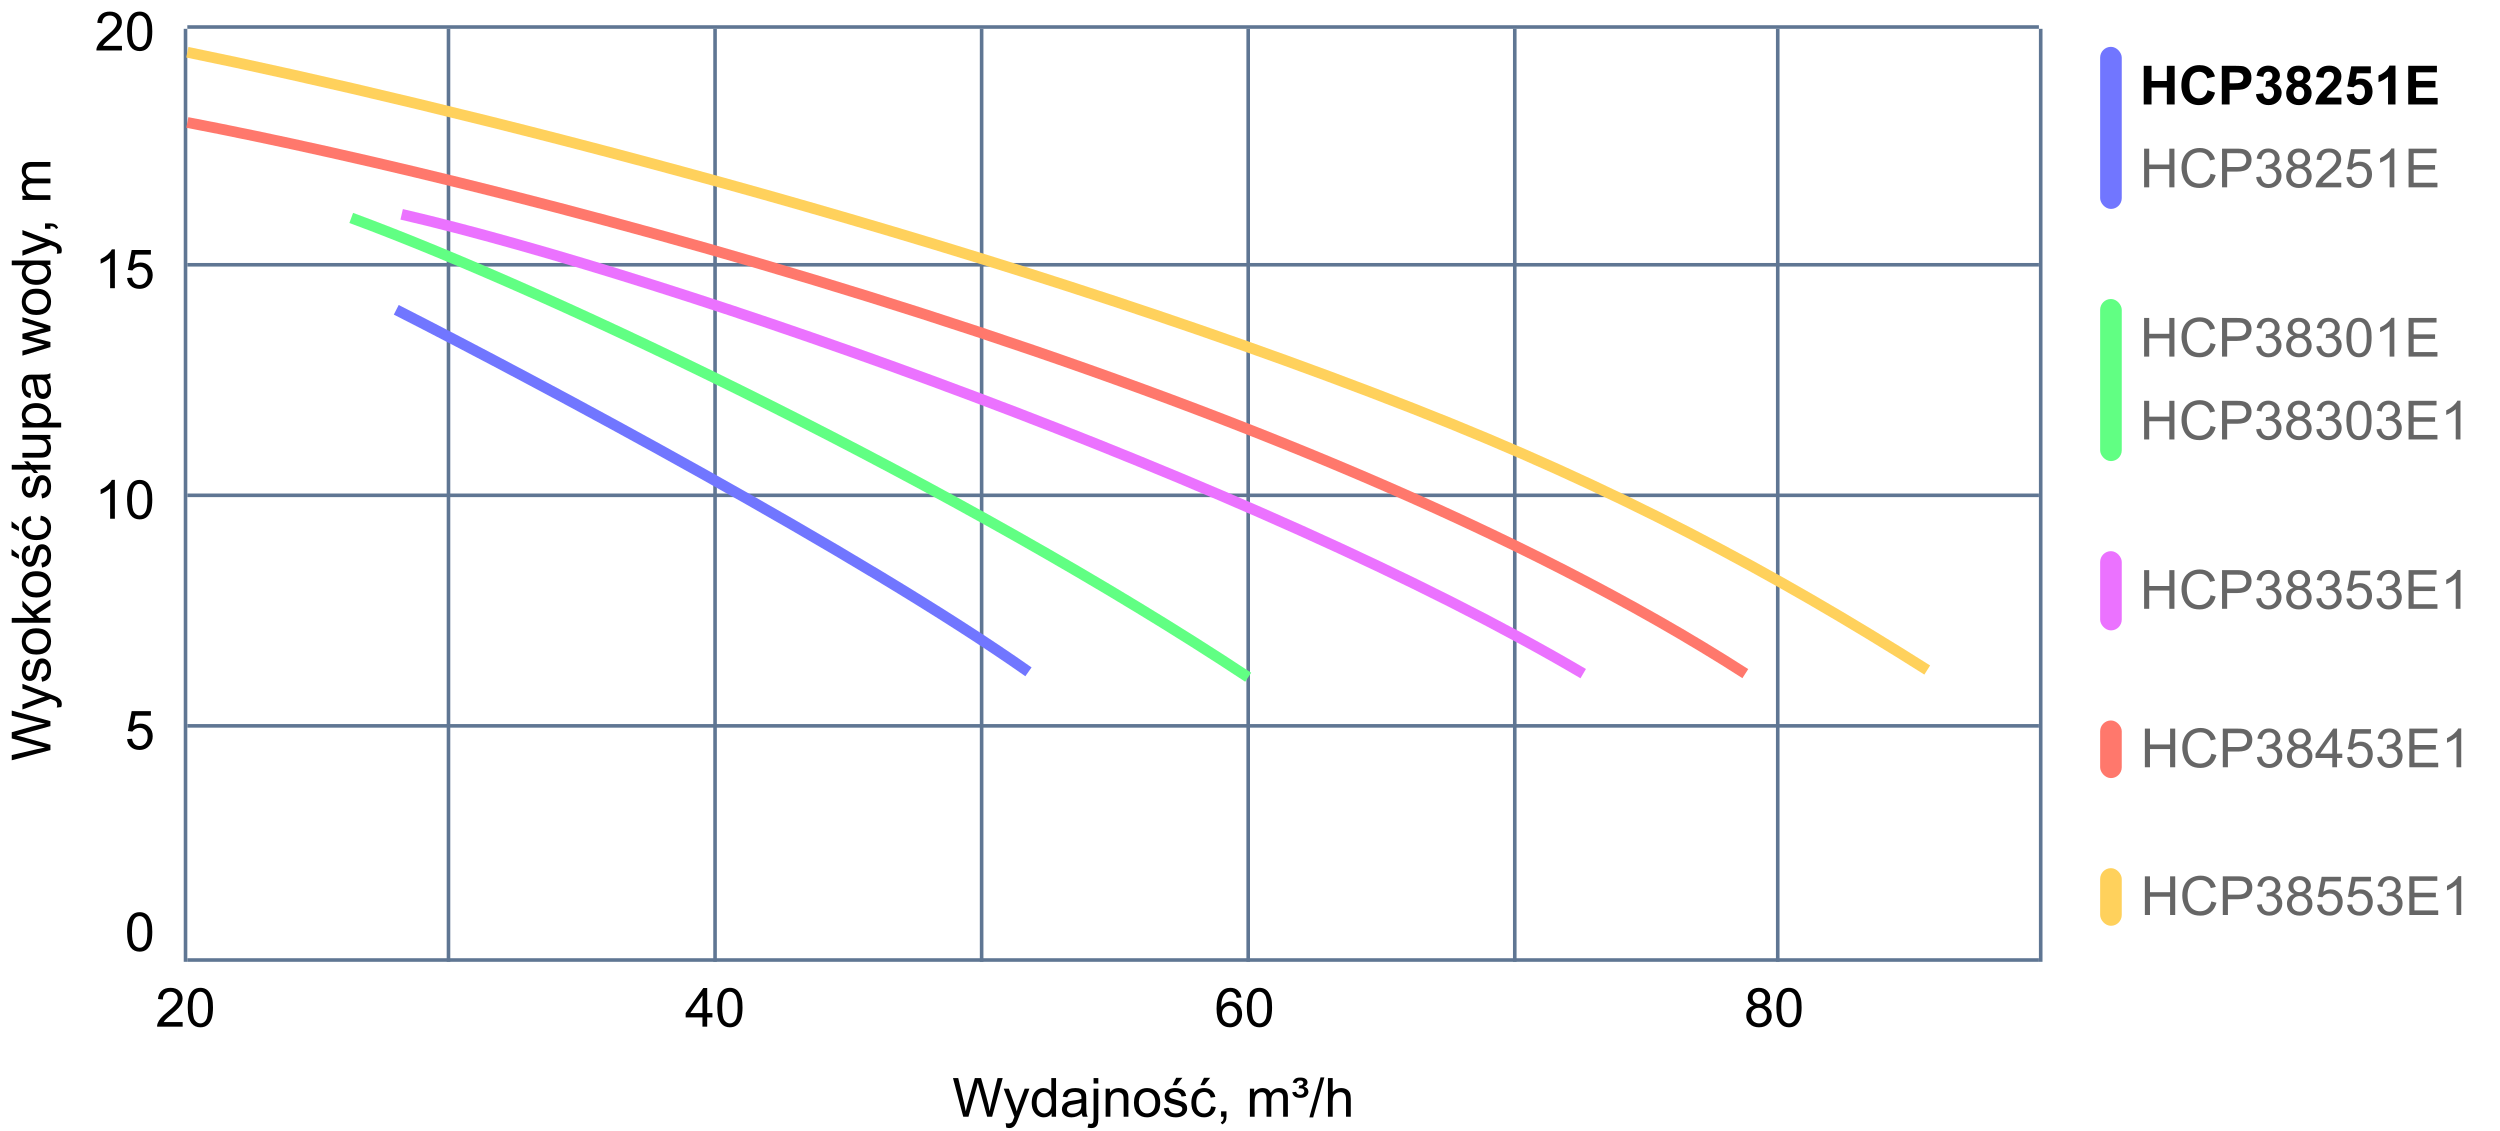 <svg width="694" height="314" viewBox="0 0 694 314" fill="none" xmlns="http://www.w3.org/2000/svg">
<line x1="52" y1="7.5" x2="566" y2="7.5" stroke="#5F7693"/>
<line x1="51.5" y1="8" x2="51.5" y2="267" stroke="#5F7693"/>
<line x1="124.5" y1="8" x2="124.5" y2="267" stroke="#5F7693"/>
<line x1="198.5" y1="8" x2="198.5" y2="267" stroke="#5F7693"/>
<line x1="272.5" y1="8" x2="272.5" y2="267" stroke="#5F7693"/>
<line x1="346.5" y1="8" x2="346.5" y2="267" stroke="#5F7693"/>
<line x1="420.5" y1="8" x2="420.5" y2="267" stroke="#5F7693"/>
<line x1="493.5" y1="8" x2="493.5" y2="267" stroke="#5F7693"/>
<line x1="566.5" y1="8" x2="566.5" y2="267" stroke="#5F7693"/>
<line x1="52" y1="73.5" x2="566" y2="73.5" stroke="#5F7693"/>
<line x1="52" y1="137.5" x2="566" y2="137.5" stroke="#5F7693"/>
<line x1="52" y1="201.5" x2="566" y2="201.5" stroke="#5F7693"/>
<line x1="52" y1="266.5" x2="566" y2="266.5" stroke="#5F7693"/>
<path d="M35.273 258.705C35.273 257.435 35.402 256.415 35.661 255.643C35.925 254.867 36.313 254.269 36.826 253.849C37.343 253.429 37.993 253.219 38.774 253.219C39.35 253.219 39.855 253.336 40.29 253.57C40.725 253.8 41.084 254.134 41.367 254.574C41.65 255.008 41.872 255.541 42.033 256.17C42.194 256.795 42.275 257.64 42.275 258.705C42.275 259.964 42.145 260.982 41.887 261.759C41.628 262.53 41.24 263.128 40.722 263.553C40.209 263.973 39.56 264.183 38.774 264.183C37.739 264.183 36.926 263.812 36.335 263.07C35.627 262.176 35.273 260.721 35.273 258.705ZM36.628 258.705C36.628 260.467 36.833 261.642 37.243 262.228C37.658 262.809 38.169 263.099 38.774 263.099C39.379 263.099 39.887 262.806 40.297 262.22C40.712 261.634 40.92 260.462 40.92 258.705C40.92 256.937 40.712 255.763 40.297 255.182C39.887 254.601 39.374 254.31 38.759 254.31C38.154 254.31 37.67 254.566 37.309 255.079C36.855 255.733 36.628 256.942 36.628 258.705Z" fill="black"/>
<path d="M35.273 205.188L36.657 205.07C36.76 205.744 36.997 206.252 37.368 206.594C37.744 206.931 38.195 207.099 38.723 207.099C39.357 207.099 39.895 206.86 40.334 206.381C40.773 205.903 40.993 205.268 40.993 204.477C40.993 203.725 40.781 203.132 40.356 202.697C39.936 202.263 39.384 202.045 38.701 202.045C38.276 202.045 37.893 202.143 37.551 202.338C37.209 202.529 36.94 202.778 36.745 203.085L35.507 202.924L36.547 197.409H41.887V198.669H37.602L37.023 201.555C37.668 201.105 38.344 200.881 39.052 200.881C39.99 200.881 40.781 201.206 41.425 201.855C42.07 202.504 42.392 203.339 42.392 204.36C42.392 205.332 42.109 206.171 41.542 206.879C40.854 207.749 39.914 208.183 38.723 208.183C37.746 208.183 36.948 207.91 36.328 207.363C35.712 206.816 35.361 206.091 35.273 205.188Z" fill="black"/>
<path d="M31.889 144H30.571V135.599C30.253 135.902 29.836 136.205 29.318 136.507C28.806 136.81 28.344 137.037 27.934 137.188V135.914C28.671 135.567 29.316 135.147 29.868 134.654C30.419 134.161 30.81 133.683 31.04 133.219H31.889V144ZM35.273 138.705C35.273 137.435 35.402 136.415 35.661 135.643C35.925 134.867 36.313 134.269 36.826 133.849C37.343 133.429 37.993 133.219 38.774 133.219C39.35 133.219 39.855 133.336 40.29 133.57C40.725 133.8 41.084 134.134 41.367 134.574C41.65 135.008 41.872 135.541 42.033 136.17C42.194 136.795 42.275 137.64 42.275 138.705C42.275 139.964 42.145 140.982 41.887 141.759C41.628 142.53 41.24 143.128 40.722 143.553C40.209 143.973 39.56 144.183 38.774 144.183C37.739 144.183 36.926 143.812 36.335 143.07C35.627 142.176 35.273 140.721 35.273 138.705ZM36.628 138.705C36.628 140.467 36.833 141.642 37.243 142.228C37.658 142.809 38.169 143.099 38.774 143.099C39.379 143.099 39.887 142.806 40.297 142.22C40.712 141.634 40.92 140.462 40.92 138.705C40.92 136.937 40.712 135.763 40.297 135.182C39.887 134.601 39.374 134.31 38.759 134.31C38.154 134.31 37.67 134.566 37.309 135.079C36.855 135.733 36.628 136.942 36.628 138.705Z" fill="black"/>
<path d="M31.889 80H30.571V71.599C30.253 71.902 29.836 72.205 29.318 72.507C28.806 72.81 28.344 73.037 27.934 73.189V71.914C28.671 71.567 29.316 71.147 29.868 70.654C30.419 70.161 30.81 69.683 31.04 69.219H31.889V80ZM35.273 77.188L36.657 77.07C36.76 77.744 36.997 78.252 37.368 78.594C37.744 78.931 38.195 79.099 38.723 79.099C39.357 79.099 39.895 78.86 40.334 78.381C40.773 77.903 40.993 77.268 40.993 76.477C40.993 75.725 40.781 75.132 40.356 74.697C39.936 74.263 39.384 74.045 38.701 74.045C38.276 74.045 37.893 74.143 37.551 74.338C37.209 74.529 36.94 74.778 36.745 75.085L35.507 74.924L36.547 69.409H41.887V70.669H37.602L37.023 73.555C37.668 73.106 38.344 72.881 39.052 72.881C39.99 72.881 40.781 73.206 41.425 73.855C42.07 74.504 42.392 75.339 42.392 76.36C42.392 77.332 42.109 78.171 41.542 78.879C40.854 79.749 39.914 80.183 38.723 80.183C37.746 80.183 36.948 79.91 36.328 79.363C35.712 78.816 35.361 78.091 35.273 77.188Z" fill="black"/>
<path d="M33.852 12.733V14H26.755C26.745 13.683 26.796 13.377 26.909 13.085C27.089 12.601 27.377 12.125 27.773 11.656C28.173 11.188 28.75 10.646 29.502 10.03C30.669 9.073 31.457 8.316 31.867 7.76C32.277 7.198 32.482 6.668 32.482 6.17C32.482 5.648 32.294 5.208 31.919 4.852C31.547 4.491 31.061 4.31 30.461 4.31C29.826 4.31 29.318 4.5 28.938 4.881C28.557 5.262 28.364 5.79 28.359 6.463L27.004 6.324C27.097 5.313 27.446 4.544 28.051 4.017C28.657 3.485 29.47 3.219 30.49 3.219C31.52 3.219 32.336 3.504 32.937 4.076C33.537 4.647 33.837 5.355 33.837 6.2C33.837 6.629 33.749 7.052 33.574 7.467C33.398 7.882 33.105 8.319 32.695 8.778C32.29 9.237 31.613 9.867 30.666 10.668C29.875 11.332 29.367 11.783 29.143 12.023C28.918 12.257 28.732 12.494 28.586 12.733H33.852ZM35.273 8.705C35.273 7.435 35.402 6.415 35.661 5.643C35.925 4.867 36.313 4.269 36.826 3.849C37.343 3.429 37.993 3.219 38.774 3.219C39.35 3.219 39.855 3.336 40.29 3.57C40.725 3.8 41.084 4.134 41.367 4.574C41.65 5.008 41.872 5.541 42.033 6.17C42.194 6.795 42.275 7.64 42.275 8.705C42.275 9.964 42.145 10.982 41.887 11.759C41.628 12.53 41.24 13.128 40.722 13.553C40.209 13.973 39.56 14.183 38.774 14.183C37.739 14.183 36.926 13.812 36.335 13.07C35.627 12.176 35.273 10.721 35.273 8.705ZM36.628 8.705C36.628 10.467 36.833 11.642 37.243 12.227C37.658 12.809 38.169 13.099 38.774 13.099C39.379 13.099 39.887 12.806 40.297 12.22C40.712 11.634 40.92 10.462 40.92 8.705C40.92 6.937 40.712 5.763 40.297 5.182C39.887 4.601 39.374 4.31 38.759 4.31C38.154 4.31 37.67 4.566 37.309 5.079C36.855 5.733 36.628 6.942 36.628 8.705Z" fill="black"/>
<path d="M50.702 283.733V285H43.605C43.595 284.683 43.647 284.377 43.759 284.084C43.94 283.601 44.227 283.125 44.623 282.656C45.023 282.188 45.6 281.646 46.352 281.03C47.519 280.073 48.307 279.316 48.717 278.76C49.127 278.198 49.333 277.668 49.333 277.17C49.333 276.648 49.145 276.208 48.769 275.852C48.398 275.491 47.912 275.31 47.311 275.31C46.676 275.31 46.169 275.5 45.788 275.881C45.407 276.262 45.214 276.79 45.209 277.463L43.854 277.324C43.947 276.313 44.296 275.544 44.901 275.017C45.507 274.485 46.32 274.219 47.34 274.219C48.371 274.219 49.186 274.504 49.787 275.076C50.387 275.647 50.688 276.355 50.688 277.2C50.688 277.629 50.6 278.052 50.424 278.467C50.248 278.882 49.955 279.319 49.545 279.778C49.14 280.237 48.463 280.867 47.516 281.667C46.725 282.332 46.217 282.783 45.993 283.022C45.768 283.257 45.583 283.494 45.436 283.733H50.702ZM52.123 279.705C52.123 278.435 52.252 277.415 52.511 276.643C52.775 275.867 53.163 275.269 53.676 274.849C54.193 274.429 54.843 274.219 55.624 274.219C56.2 274.219 56.706 274.336 57.14 274.57C57.575 274.8 57.934 275.134 58.217 275.574C58.5 276.008 58.722 276.541 58.883 277.17C59.044 277.795 59.125 278.64 59.125 279.705C59.125 280.964 58.996 281.982 58.737 282.759C58.478 283.53 58.09 284.128 57.572 284.553C57.06 284.973 56.41 285.183 55.624 285.183C54.589 285.183 53.776 284.812 53.185 284.07C52.477 283.176 52.123 281.721 52.123 279.705ZM53.478 279.705C53.478 281.467 53.683 282.642 54.093 283.228C54.508 283.809 55.019 284.099 55.624 284.099C56.23 284.099 56.737 283.806 57.148 283.22C57.562 282.634 57.77 281.462 57.77 279.705C57.77 277.937 57.562 276.763 57.148 276.182C56.737 275.601 56.225 275.31 55.609 275.31C55.004 275.31 54.52 275.566 54.159 276.079C53.705 276.733 53.478 277.942 53.478 279.705Z" fill="black"/>
<path d="M195 285V282.429H190.341V281.221L195.241 274.263H196.318V281.221H197.768V282.429H196.318V285H195ZM195 281.221V276.379L191.638 281.221H195ZM199.123 279.705C199.123 278.435 199.252 277.415 199.511 276.643C199.775 275.867 200.163 275.269 200.676 274.849C201.193 274.429 201.843 274.219 202.624 274.219C203.2 274.219 203.706 274.336 204.14 274.57C204.575 274.8 204.934 275.134 205.217 275.574C205.5 276.008 205.722 276.541 205.883 277.17C206.044 277.795 206.125 278.64 206.125 279.705C206.125 280.964 205.996 281.982 205.737 282.759C205.478 283.53 205.09 284.128 204.572 284.553C204.06 284.973 203.41 285.183 202.624 285.183C201.589 285.183 200.776 284.812 200.185 284.07C199.477 283.176 199.123 281.721 199.123 279.705ZM200.478 279.705C200.478 281.467 200.683 282.642 201.093 283.228C201.508 283.809 202.019 284.099 202.624 284.099C203.229 284.099 203.737 283.806 204.147 283.22C204.562 282.634 204.77 281.462 204.77 279.705C204.77 277.937 204.562 276.763 204.147 276.182C203.737 275.601 203.225 275.31 202.609 275.31C202.004 275.31 201.521 275.566 201.159 276.079C200.705 276.733 200.478 277.942 200.478 279.705Z" fill="black"/>
<path d="M344.614 276.892L343.303 276.995C343.186 276.477 343.02 276.101 342.805 275.867C342.448 275.491 342.009 275.303 341.486 275.303C341.066 275.303 340.698 275.42 340.38 275.654C339.965 275.957 339.638 276.399 339.399 276.98C339.16 277.561 339.035 278.389 339.025 279.463C339.343 278.979 339.731 278.621 340.19 278.386C340.649 278.152 341.13 278.035 341.633 278.035C342.512 278.035 343.259 278.359 343.874 279.009C344.494 279.653 344.804 280.488 344.804 281.514C344.804 282.188 344.658 282.815 344.365 283.396C344.077 283.972 343.679 284.414 343.171 284.722C342.663 285.029 342.087 285.183 341.442 285.183C340.344 285.183 339.448 284.78 338.754 283.975C338.061 283.164 337.714 281.831 337.714 279.976C337.714 277.9 338.098 276.392 338.864 275.449C339.533 274.629 340.434 274.219 341.567 274.219C342.412 274.219 343.103 274.456 343.64 274.929C344.182 275.403 344.506 276.057 344.614 276.892ZM339.23 281.521C339.23 281.975 339.326 282.41 339.516 282.825C339.711 283.24 339.982 283.557 340.329 283.777C340.676 283.992 341.04 284.099 341.42 284.099C341.977 284.099 342.456 283.875 342.856 283.425C343.256 282.976 343.457 282.366 343.457 281.594C343.457 280.852 343.259 280.269 342.863 279.844C342.468 279.414 341.97 279.199 341.369 279.199C340.773 279.199 340.268 279.414 339.853 279.844C339.438 280.269 339.23 280.828 339.23 281.521ZM346.123 279.705C346.123 278.435 346.252 277.415 346.511 276.643C346.774 275.867 347.163 275.269 347.675 274.849C348.193 274.429 348.842 274.219 349.624 274.219C350.2 274.219 350.705 274.336 351.14 274.57C351.574 274.8 351.933 275.134 352.216 275.574C352.5 276.008 352.722 276.541 352.883 277.17C353.044 277.795 353.125 278.64 353.125 279.705C353.125 280.964 352.995 281.982 352.736 282.759C352.478 283.53 352.089 284.128 351.572 284.553C351.059 284.973 350.41 285.183 349.624 285.183C348.588 285.183 347.775 284.812 347.185 284.07C346.477 283.176 346.123 281.721 346.123 279.705ZM347.478 279.705C347.478 281.467 347.683 282.642 348.093 283.228C348.508 283.809 349.018 284.099 349.624 284.099C350.229 284.099 350.737 283.806 351.147 283.22C351.562 282.634 351.77 281.462 351.77 279.705C351.77 277.937 351.562 276.763 351.147 276.182C350.737 275.601 350.224 275.31 349.609 275.31C349.003 275.31 348.52 275.566 348.159 276.079C347.705 276.733 347.478 277.942 347.478 279.705Z" fill="black"/>
<path d="M486.802 279.177C486.255 278.977 485.85 278.691 485.586 278.32C485.322 277.949 485.19 277.505 485.19 276.987C485.19 276.206 485.471 275.549 486.033 275.017C486.594 274.485 487.341 274.219 488.274 274.219C489.211 274.219 489.966 274.492 490.537 275.039C491.108 275.581 491.394 276.243 491.394 277.024C491.394 277.522 491.262 277.957 490.999 278.328C490.74 278.694 490.344 278.977 489.812 279.177C490.471 279.392 490.972 279.739 491.313 280.217C491.66 280.696 491.833 281.267 491.833 281.931C491.833 282.849 491.509 283.621 490.859 284.246C490.21 284.871 489.355 285.183 488.296 285.183C487.236 285.183 486.382 284.871 485.732 284.246C485.083 283.616 484.758 282.832 484.758 281.895C484.758 281.196 484.934 280.613 485.286 280.144C485.642 279.67 486.147 279.348 486.802 279.177ZM486.538 276.943C486.538 277.451 486.702 277.866 487.029 278.188C487.356 278.511 487.781 278.672 488.303 278.672C488.811 278.672 489.226 278.513 489.548 278.196C489.875 277.874 490.039 277.48 490.039 277.017C490.039 276.533 489.871 276.128 489.534 275.801C489.202 275.469 488.787 275.303 488.289 275.303C487.786 275.303 487.368 275.464 487.036 275.786C486.704 276.108 486.538 276.494 486.538 276.943ZM486.113 281.902C486.113 282.278 486.201 282.642 486.377 282.993C486.558 283.345 486.824 283.618 487.175 283.813C487.527 284.004 487.905 284.099 488.311 284.099C488.94 284.099 489.46 283.896 489.871 283.491C490.281 283.086 490.486 282.571 490.486 281.946C490.486 281.311 490.273 280.786 489.849 280.371C489.429 279.956 488.901 279.749 488.267 279.749C487.646 279.749 487.131 279.954 486.721 280.364C486.316 280.774 486.113 281.287 486.113 281.902ZM493.123 279.705C493.123 278.435 493.252 277.415 493.511 276.643C493.774 275.867 494.163 275.269 494.675 274.849C495.193 274.429 495.842 274.219 496.624 274.219C497.2 274.219 497.705 274.336 498.14 274.57C498.574 274.8 498.933 275.134 499.216 275.574C499.5 276.008 499.722 276.541 499.883 277.17C500.044 277.795 500.125 278.64 500.125 279.705C500.125 280.964 499.995 281.982 499.736 282.759C499.478 283.53 499.089 284.128 498.572 284.553C498.059 284.973 497.41 285.183 496.624 285.183C495.588 285.183 494.775 284.812 494.185 284.07C493.477 283.176 493.123 281.721 493.123 279.705ZM494.478 279.705C494.478 281.467 494.683 282.642 495.093 283.228C495.508 283.809 496.018 284.099 496.624 284.099C497.229 284.099 497.737 283.806 498.147 283.22C498.562 282.634 498.77 281.462 498.77 279.705C498.77 277.937 498.562 276.763 498.147 276.182C497.737 275.601 497.224 275.31 496.609 275.31C496.003 275.31 495.52 275.566 495.159 276.079C494.705 276.733 494.478 277.942 494.478 279.705Z" fill="black"/>
<path d="M14 208.209L3.263 211.058L3.263 209.601L10.301 207.967C11.039 207.792 11.771 207.64 12.498 207.513C11.351 207.24 10.69 207.079 10.514 207.03L3.263 204.986L3.263 203.272L8.697 201.734C10.045 201.349 11.312 201.07 12.498 200.899C11.82 200.763 11.041 200.584 10.162 200.365L3.263 198.68L3.263 197.252L14 200.196L14 201.566L5.819 203.829C5.135 204.02 4.715 204.132 4.559 204.166C5.052 204.278 5.472 204.383 5.819 204.481L14 206.759L14 208.209ZM16.996 196.278L15.758 196.424C15.836 196.136 15.875 195.885 15.875 195.67C15.875 195.377 15.826 195.143 15.729 194.967C15.631 194.791 15.494 194.647 15.318 194.535C15.187 194.452 14.859 194.317 14.337 194.132C14.264 194.107 14.156 194.068 14.015 194.015L6.222 196.966L6.222 195.545L10.726 193.927C11.297 193.717 11.898 193.529 12.528 193.363C11.922 193.211 11.332 193.031 10.755 192.821L6.222 191.158L6.222 189.84L14.132 192.799C14.986 193.116 15.575 193.363 15.897 193.539C16.331 193.773 16.649 194.042 16.849 194.344C17.054 194.647 17.157 195.008 17.157 195.428C17.157 195.682 17.103 195.965 16.996 196.278ZM11.678 189.247L11.473 187.943C11.996 187.87 12.396 187.667 12.674 187.335C12.953 186.998 13.092 186.529 13.092 185.929C13.092 185.323 12.97 184.874 12.726 184.581C12.477 184.288 12.186 184.142 11.854 184.142C11.556 184.142 11.322 184.271 11.151 184.53C11.034 184.71 10.885 185.16 10.704 185.877C10.46 186.844 10.25 187.516 10.074 187.892C9.894 188.263 9.647 188.546 9.334 188.741C9.017 188.932 8.668 189.027 8.287 189.027C7.94 189.027 7.621 188.949 7.328 188.792C7.03 188.631 6.783 188.414 6.588 188.141C6.437 187.936 6.31 187.657 6.207 187.306C6.1 186.949 6.046 186.568 6.046 186.163C6.046 185.553 6.134 185.018 6.31 184.559C6.485 184.095 6.725 183.753 7.027 183.534C7.325 183.314 7.726 183.163 8.229 183.08L8.404 184.369C8.004 184.427 7.691 184.598 7.467 184.881C7.242 185.16 7.13 185.555 7.13 186.068C7.13 186.673 7.23 187.105 7.43 187.364C7.63 187.623 7.865 187.752 8.133 187.752C8.304 187.752 8.458 187.699 8.595 187.591C8.736 187.484 8.854 187.315 8.946 187.086C8.995 186.954 9.107 186.566 9.283 185.921C9.532 184.989 9.737 184.339 9.898 183.973C10.055 183.602 10.284 183.312 10.587 183.102C10.89 182.892 11.266 182.787 11.715 182.787C12.154 182.787 12.569 182.916 12.96 183.175C13.346 183.429 13.646 183.797 13.861 184.281C14.071 184.764 14.176 185.311 14.176 185.921C14.176 186.932 13.966 187.704 13.546 188.236C13.126 188.763 12.503 189.1 11.678 189.247ZM10.111 181.71C8.67 181.71 7.604 181.31 6.91 180.509C6.334 179.84 6.046 179.024 6.046 178.062C6.046 176.993 6.397 176.119 7.101 175.44C7.799 174.762 8.766 174.422 10.001 174.422C11.002 174.422 11.79 174.574 12.367 174.876C12.938 175.174 13.382 175.611 13.7 176.187C14.017 176.759 14.176 177.384 14.176 178.062C14.176 179.151 13.827 180.033 13.128 180.707C12.43 181.375 11.424 181.71 10.111 181.71ZM10.111 180.355C11.107 180.355 11.854 180.138 12.352 179.703C12.845 179.269 13.092 178.722 13.092 178.062C13.092 177.408 12.843 176.864 12.345 176.429C11.847 175.995 11.087 175.777 10.067 175.777C9.105 175.777 8.377 175.997 7.884 176.437C7.386 176.871 7.137 177.413 7.137 178.062C7.137 178.722 7.384 179.269 7.877 179.703C8.37 180.138 9.115 180.355 10.111 180.355ZM14 172.862L3.263 172.862L3.263 171.544L9.386 171.544L6.222 168.424L6.222 166.717L9.107 169.691L14 166.417L14 168.043L10.023 170.614L10.916 171.544L14 171.544L14 172.862ZM10.111 165.86C8.67 165.86 7.604 165.46 6.91 164.659C6.334 163.99 6.046 163.175 6.046 162.213C6.046 161.144 6.397 160.27 7.101 159.591C7.799 158.912 8.766 158.573 10.001 158.573C11.002 158.573 11.79 158.724 12.367 159.027C12.938 159.325 13.382 159.762 13.7 160.338C14.017 160.909 14.176 161.534 14.176 162.213C14.176 163.302 13.827 164.183 13.128 164.857C12.43 165.526 11.424 165.86 10.111 165.86ZM10.111 164.505C11.107 164.505 11.854 164.288 12.352 163.854C12.845 163.419 13.092 162.872 13.092 162.213C13.092 161.559 12.843 161.014 12.345 160.58C11.847 160.145 11.087 159.928 10.067 159.928C9.105 159.928 8.377 160.147 7.884 160.587C7.386 161.021 7.137 161.563 7.137 162.213C7.137 162.872 7.384 163.419 7.877 163.854C8.37 164.288 9.115 164.505 10.111 164.505ZM11.678 157.547L11.473 156.244C11.996 156.17 12.396 155.968 12.674 155.636C12.953 155.299 13.092 154.83 13.092 154.229C13.092 153.624 12.97 153.175 12.726 152.882C12.477 152.589 12.186 152.442 11.854 152.442C11.556 152.442 11.322 152.572 11.151 152.831C11.034 153.011 10.885 153.46 10.704 154.178C10.46 155.145 10.25 155.816 10.074 156.192C9.894 156.563 9.647 156.847 9.334 157.042C9.017 157.232 8.668 157.328 8.287 157.328C7.94 157.328 7.621 157.25 7.328 157.093C7.03 156.932 6.783 156.715 6.588 156.441C6.437 156.236 6.31 155.958 6.207 155.606C6.1 155.25 6.046 154.869 6.046 154.464C6.046 153.854 6.134 153.319 6.31 152.86C6.485 152.396 6.725 152.054 7.027 151.834C7.325 151.615 7.726 151.463 8.229 151.38L8.404 152.669C8.004 152.728 7.691 152.899 7.467 153.182C7.242 153.46 7.13 153.856 7.13 154.369C7.13 154.974 7.23 155.406 7.43 155.665C7.63 155.924 7.865 156.053 8.133 156.053C8.304 156.053 8.458 156 8.595 155.892C8.736 155.785 8.854 155.616 8.946 155.387C8.995 155.255 9.107 154.867 9.283 154.222C9.532 153.29 9.737 152.64 9.898 152.274C10.055 151.903 10.284 151.612 10.587 151.402C10.89 151.192 11.266 151.087 11.715 151.087C12.154 151.087 12.569 151.217 12.96 151.476C13.346 151.729 13.646 152.098 13.861 152.582C14.071 153.065 14.176 153.612 14.176 154.222C14.176 155.233 13.966 156.004 13.546 156.537C13.126 157.064 12.503 157.401 11.678 157.547ZM5.255 155.123L3.204 154.149L3.204 152.42L5.255 154.032L5.255 155.123ZM11.151 144.444L11.319 143.148C12.213 143.29 12.914 143.653 13.421 144.239C13.924 144.82 14.176 145.536 14.176 146.385C14.176 147.45 13.829 148.307 13.136 148.956C12.438 149.601 11.439 149.923 10.14 149.923C9.3 149.923 8.565 149.784 7.936 149.505C7.306 149.227 6.834 148.805 6.522 148.238C6.205 147.667 6.046 147.047 6.046 146.378C6.046 145.533 6.261 144.842 6.69 144.305C7.115 143.768 7.721 143.424 8.507 143.272L8.705 144.554C8.182 144.676 7.789 144.894 7.525 145.206C7.262 145.514 7.13 145.887 7.13 146.327C7.13 146.991 7.369 147.53 7.848 147.945C8.321 148.36 9.073 148.568 10.104 148.568C11.148 148.568 11.908 148.368 12.381 147.967C12.855 147.567 13.092 147.044 13.092 146.4C13.092 145.882 12.933 145.45 12.616 145.104C12.298 144.757 11.81 144.537 11.151 144.444ZM5.255 147.403L3.204 146.429L3.204 144.701L5.255 146.312L5.255 147.403ZM11.678 138.373L11.473 137.069C11.996 136.996 12.396 136.793 12.674 136.461C12.953 136.124 13.092 135.655 13.092 135.055C13.092 134.449 12.97 134 12.726 133.707C12.477 133.414 12.186 133.268 11.854 133.268C11.556 133.268 11.322 133.397 11.151 133.656C11.034 133.836 10.885 134.286 10.704 135.003C10.46 135.97 10.25 136.642 10.074 137.018C9.894 137.389 9.647 137.672 9.334 137.867C9.017 138.058 8.668 138.153 8.287 138.153C7.94 138.153 7.621 138.075 7.328 137.918C7.03 137.757 6.783 137.54 6.588 137.267C6.437 137.062 6.31 136.783 6.207 136.432C6.1 136.075 6.046 135.694 6.046 135.289C6.046 134.679 6.134 134.144 6.31 133.685C6.485 133.221 6.725 132.879 7.027 132.66C7.325 132.44 7.726 132.289 8.229 132.206L8.404 133.495C8.004 133.553 7.691 133.724 7.467 134.007C7.242 134.286 7.13 134.681 7.13 135.194C7.13 135.799 7.23 136.231 7.43 136.49C7.63 136.749 7.865 136.878 8.133 136.878C8.304 136.878 8.458 136.825 8.595 136.717C8.736 136.61 8.854 136.441 8.946 136.212C8.995 136.08 9.107 135.692 9.283 135.047C9.532 134.115 9.737 133.465 9.898 133.099C10.055 132.728 10.284 132.437 10.587 132.228C10.89 132.018 11.266 131.913 11.715 131.913C12.154 131.913 12.569 132.042 12.96 132.301C13.346 132.555 13.646 132.923 13.861 133.407C14.071 133.89 14.176 134.437 14.176 135.047C14.176 136.058 13.966 136.83 13.546 137.362C13.126 137.889 12.503 138.226 11.678 138.373ZM9.796 130.36L10.602 131.312L9.444 131.312L8.639 130.36L3.263 130.36L3.263 129.049L7.525 129.049L6.683 128.06L7.833 128.06L8.675 129.049L14 129.049L14 130.36L9.796 130.36ZM14 121.908L12.857 121.908C13.736 122.513 14.176 123.336 14.176 124.376C14.176 124.835 14.088 125.265 13.912 125.665C13.736 126.061 13.517 126.356 13.253 126.551C12.984 126.742 12.657 126.876 12.271 126.954C12.013 127.008 11.602 127.035 11.041 127.035L6.222 127.035L6.222 125.716L10.536 125.716C11.224 125.716 11.688 125.689 11.927 125.636C12.274 125.553 12.547 125.377 12.748 125.108C12.943 124.84 13.04 124.508 13.04 124.112C13.04 123.717 12.94 123.346 12.74 122.999C12.535 122.652 12.259 122.408 11.913 122.267C11.561 122.12 11.053 122.047 10.389 122.047L6.222 122.047L6.222 120.729L14 120.729L14 121.908ZM16.981 118.656L6.222 118.656L6.222 117.455L7.232 117.455C6.837 117.171 6.542 116.852 6.346 116.495C6.146 116.139 6.046 115.707 6.046 115.199C6.046 114.535 6.217 113.949 6.559 113.441C6.9 112.933 7.384 112.55 8.009 112.291C8.629 112.032 9.31 111.903 10.052 111.903C10.848 111.903 11.566 112.047 12.206 112.335C12.84 112.618 13.329 113.033 13.67 113.58C14.007 114.122 14.176 114.693 14.176 115.294C14.176 115.733 14.083 116.129 13.898 116.48C13.712 116.827 13.477 117.113 13.194 117.337L16.981 117.337L16.981 118.656ZM10.155 117.462C11.156 117.462 11.896 117.259 12.374 116.854C12.852 116.449 13.092 115.958 13.092 115.382C13.092 114.796 12.845 114.295 12.352 113.88C11.854 113.46 11.085 113.25 10.045 113.25C9.054 113.25 8.312 113.456 7.818 113.866C7.325 114.271 7.079 114.757 7.079 115.323C7.079 115.885 7.342 116.383 7.87 116.817C8.392 117.247 9.154 117.462 10.155 117.462ZM13.04 105.23C13.456 105.719 13.748 106.19 13.919 106.644C14.09 107.093 14.176 107.577 14.176 108.094C14.176 108.949 13.968 109.605 13.553 110.064C13.133 110.523 12.599 110.753 11.949 110.753C11.568 110.753 11.222 110.667 10.909 110.497C10.592 110.321 10.338 110.094 10.148 109.815C9.957 109.532 9.813 109.215 9.715 108.863C9.647 108.604 9.581 108.214 9.518 107.691C9.391 106.627 9.239 105.843 9.063 105.34C8.883 105.335 8.768 105.333 8.719 105.333C8.182 105.333 7.804 105.458 7.584 105.707C7.286 106.043 7.137 106.544 7.137 107.208C7.137 107.828 7.247 108.287 7.467 108.585C7.682 108.878 8.065 109.095 8.617 109.237L8.441 110.526C7.889 110.409 7.445 110.216 7.108 109.947C6.766 109.679 6.505 109.291 6.324 108.783C6.139 108.275 6.046 107.687 6.046 107.018C6.046 106.354 6.124 105.814 6.28 105.399C6.437 104.984 6.634 104.679 6.874 104.483C7.108 104.288 7.406 104.151 7.767 104.073C7.992 104.029 8.397 104.007 8.983 104.007L10.741 104.007C11.966 104.007 12.743 103.98 13.07 103.927C13.392 103.868 13.702 103.756 14 103.59L14 104.967C13.727 105.104 13.407 105.191 13.04 105.23ZM10.096 105.34C10.291 105.819 10.457 106.537 10.594 107.494C10.672 108.036 10.76 108.419 10.858 108.644C10.956 108.868 11.1 109.042 11.29 109.164C11.476 109.286 11.683 109.347 11.913 109.347C12.264 109.347 12.557 109.215 12.791 108.951C13.026 108.683 13.143 108.292 13.143 107.779C13.143 107.271 13.033 106.82 12.813 106.424C12.589 106.029 12.284 105.738 11.898 105.553C11.6 105.411 11.161 105.34 10.58 105.34L10.096 105.34ZM14 96.346L6.222 98.727L6.222 97.364L10.711 96.126L12.381 95.665C12.298 95.645 11.764 95.511 10.777 95.262L6.222 94.024L6.222 92.669L10.733 91.505L12.22 91.117L10.719 90.67L6.222 89.337L6.222 88.055L14 90.487L14 91.856L9.342 93.094L8.016 93.394L14 94.969L14 96.346ZM10.111 87.433C8.67 87.433 7.604 87.032 6.91 86.231C6.334 85.562 6.046 84.747 6.046 83.785C6.046 82.716 6.397 81.842 7.101 81.163C7.799 80.484 8.766 80.145 10.001 80.145C11.002 80.145 11.79 80.296 12.367 80.599C12.938 80.897 13.382 81.334 13.7 81.91C14.017 82.481 14.176 83.106 14.176 83.785C14.176 84.874 13.827 85.755 13.128 86.429C12.43 87.098 11.424 87.433 10.111 87.433ZM10.111 86.078C11.107 86.078 11.854 85.86 12.352 85.426C12.845 84.991 13.092 84.444 13.092 83.785C13.092 83.131 12.843 82.586 12.345 82.152C11.847 81.717 11.087 81.5 10.067 81.5C9.105 81.5 8.377 81.72 7.884 82.159C7.386 82.594 7.137 83.136 7.137 83.785C7.137 84.444 7.384 84.991 7.877 85.426C8.37 85.86 9.115 86.078 10.111 86.078ZM14 73.546L13.018 73.546C13.79 74.039 14.176 74.764 14.176 75.721C14.176 76.341 14.005 76.913 13.663 77.435C13.321 77.953 12.845 78.356 12.235 78.644C11.62 78.927 10.914 79.068 10.118 79.068C9.342 79.068 8.639 78.939 8.009 78.68C7.374 78.421 6.888 78.033 6.551 77.516C6.214 76.998 6.046 76.419 6.046 75.78C6.046 75.311 6.146 74.894 6.346 74.527C6.542 74.161 6.798 73.863 7.115 73.634L3.263 73.634L3.263 72.323L14 72.323L14 73.546ZM10.118 77.713C11.114 77.713 11.859 77.503 12.352 77.084C12.845 76.664 13.092 76.168 13.092 75.597C13.092 75.02 12.857 74.532 12.389 74.132C11.915 73.727 11.195 73.524 10.228 73.524C9.164 73.524 8.382 73.729 7.884 74.139C7.386 74.549 7.137 75.055 7.137 75.655C7.137 76.241 7.376 76.732 7.855 77.127C8.333 77.518 9.088 77.713 10.118 77.713ZM16.996 70.301L15.758 70.448C15.836 70.16 15.875 69.908 15.875 69.693C15.875 69.4 15.826 69.166 15.729 68.99C15.631 68.814 15.494 68.67 15.318 68.558C15.187 68.475 14.859 68.341 14.337 68.155C14.264 68.131 14.156 68.092 14.015 68.038L6.222 70.99L6.222 69.569L10.726 67.95C11.297 67.74 11.898 67.552 12.528 67.386C11.922 67.235 11.332 67.054 10.755 66.844L6.222 65.182L6.222 63.863L14.132 66.822C14.986 67.14 15.575 67.386 15.897 67.562C16.331 67.796 16.649 68.065 16.849 68.368C17.054 68.67 17.157 69.032 17.157 69.452C17.157 69.706 17.103 69.989 16.996 70.301ZM14 63.512L12.498 63.512L12.498 62.01L14 62.01C14.552 62.01 14.996 62.108 15.333 62.303C15.675 62.498 15.938 62.809 16.124 63.233L15.56 63.6C15.438 63.321 15.257 63.116 15.018 62.984C14.784 62.852 14.444 62.779 14 62.765L14 63.512ZM14 55.506L6.222 55.506L6.222 54.327L7.313 54.327C6.932 54.083 6.627 53.758 6.397 53.353C6.163 52.948 6.046 52.486 6.046 51.969C6.046 51.393 6.166 50.921 6.405 50.555C6.644 50.184 6.979 49.923 7.408 49.772C6.5 49.156 6.046 48.355 6.046 47.369C6.046 46.598 6.261 46.004 6.69 45.589C7.115 45.174 7.772 44.967 8.661 44.967L14 44.967L14 46.278L9.1 46.278C8.573 46.278 8.194 46.322 7.965 46.41C7.73 46.493 7.542 46.647 7.401 46.871C7.259 47.096 7.188 47.359 7.188 47.662C7.188 48.209 7.372 48.663 7.738 49.024C8.099 49.386 8.68 49.566 9.481 49.566L14 49.566L14 50.885L8.946 50.885C8.36 50.885 7.921 50.992 7.628 51.207C7.335 51.422 7.188 51.773 7.188 52.262C7.188 52.633 7.286 52.977 7.481 53.294C7.677 53.607 7.962 53.834 8.338 53.976C8.714 54.117 9.256 54.188 9.964 54.188L14 54.188L14 55.506Z" fill="black"/>
<path d="M267.396 310L264.547 299.263H266.005L267.638 306.301C267.814 307.039 267.965 307.771 268.092 308.499C268.366 307.351 268.527 306.689 268.576 306.514L270.619 299.263H272.333L273.871 304.697C274.257 306.045 274.535 307.312 274.706 308.499C274.843 307.82 275.021 307.041 275.241 306.162L276.925 299.263H278.354L275.409 310H274.04L271.776 301.819C271.586 301.135 271.474 300.715 271.439 300.559C271.327 301.052 271.222 301.472 271.125 301.819L268.847 310H267.396ZM279.328 312.996L279.181 311.758C279.469 311.836 279.721 311.875 279.936 311.875C280.229 311.875 280.463 311.826 280.639 311.729C280.814 311.631 280.958 311.494 281.071 311.318C281.154 311.187 281.288 310.859 281.474 310.337C281.498 310.264 281.537 310.156 281.591 310.015L278.639 302.222H280.06L281.679 306.726C281.889 307.297 282.077 307.898 282.243 308.528C282.394 307.922 282.575 307.332 282.785 306.755L284.447 302.222H285.766L282.807 310.132C282.489 310.986 282.243 311.575 282.067 311.897C281.833 312.332 281.564 312.649 281.261 312.849C280.958 313.054 280.597 313.157 280.177 313.157C279.923 313.157 279.64 313.103 279.328 312.996ZM291.933 310V309.019C291.439 309.79 290.714 310.176 289.757 310.176C289.137 310.176 288.566 310.005 288.043 309.663C287.526 309.321 287.123 308.845 286.835 308.235C286.552 307.62 286.41 306.914 286.41 306.118C286.41 305.342 286.54 304.639 286.798 304.009C287.057 303.374 287.445 302.888 287.963 302.551C288.48 302.214 289.059 302.046 289.699 302.046C290.167 302.046 290.585 302.146 290.951 302.346C291.317 302.542 291.615 302.798 291.845 303.115V299.263H293.156V310H291.933ZM287.765 306.118C287.765 307.114 287.975 307.859 288.395 308.352C288.815 308.845 289.311 309.092 289.882 309.092C290.458 309.092 290.946 308.857 291.347 308.389C291.752 307.915 291.955 307.195 291.955 306.228C291.955 305.164 291.75 304.382 291.339 303.884C290.929 303.386 290.424 303.137 289.823 303.137C289.237 303.137 288.747 303.376 288.351 303.855C287.96 304.333 287.765 305.088 287.765 306.118ZM300.312 309.041C299.823 309.456 299.352 309.749 298.898 309.919C298.449 310.09 297.965 310.176 297.448 310.176C296.593 310.176 295.937 309.968 295.478 309.553C295.019 309.133 294.789 308.599 294.789 307.949C294.789 307.568 294.875 307.222 295.045 306.909C295.221 306.592 295.448 306.338 295.727 306.147C296.01 305.957 296.327 305.813 296.679 305.715C296.938 305.647 297.328 305.581 297.851 305.518C298.915 305.391 299.699 305.239 300.202 305.063C300.207 304.883 300.209 304.768 300.209 304.719C300.209 304.182 300.084 303.804 299.835 303.584C299.499 303.286 298.998 303.137 298.334 303.137C297.714 303.137 297.255 303.247 296.957 303.467C296.664 303.682 296.447 304.065 296.305 304.617L295.016 304.441C295.133 303.889 295.326 303.445 295.595 303.108C295.863 302.766 296.251 302.505 296.759 302.324C297.267 302.139 297.855 302.046 298.524 302.046C299.188 302.046 299.728 302.124 300.143 302.28C300.558 302.437 300.863 302.634 301.059 302.874C301.254 303.108 301.391 303.406 301.469 303.767C301.513 303.992 301.535 304.397 301.535 304.983V306.741C301.535 307.966 301.562 308.743 301.615 309.07C301.674 309.392 301.786 309.702 301.952 310H300.575C300.438 309.727 300.351 309.407 300.312 309.041ZM300.202 306.096C299.723 306.292 299.005 306.458 298.048 306.594C297.506 306.672 297.123 306.76 296.898 306.858C296.674 306.956 296.5 307.1 296.378 307.29C296.256 307.476 296.195 307.683 296.195 307.913C296.195 308.264 296.327 308.557 296.591 308.792C296.859 309.026 297.25 309.143 297.763 309.143C298.271 309.143 298.722 309.033 299.118 308.813C299.513 308.589 299.804 308.284 299.989 307.898C300.131 307.6 300.202 307.161 300.202 306.58V306.096ZM303.578 300.793V299.263H304.896V300.793H303.578ZM301.908 313.018L302.157 311.897C302.421 311.965 302.628 312 302.78 312C303.048 312 303.249 311.909 303.38 311.729C303.512 311.553 303.578 311.108 303.578 310.396V302.222H304.896V310.425C304.896 311.382 304.772 312.048 304.523 312.424C304.206 312.913 303.678 313.157 302.941 313.157C302.584 313.157 302.24 313.11 301.908 313.018ZM306.925 310V302.222H308.112V303.328C308.683 302.473 309.508 302.046 310.587 302.046C311.056 302.046 311.486 302.131 311.876 302.302C312.272 302.468 312.567 302.688 312.763 302.961C312.958 303.235 313.095 303.56 313.173 303.936C313.222 304.18 313.246 304.607 313.246 305.217V310H311.928V305.269C311.928 304.731 311.876 304.331 311.774 304.067C311.671 303.799 311.488 303.586 311.225 303.43C310.966 303.269 310.661 303.188 310.309 303.188C309.748 303.188 309.262 303.367 308.852 303.723C308.446 304.08 308.244 304.756 308.244 305.752V310H306.925ZM314.784 306.111C314.784 304.67 315.185 303.604 315.985 302.91C316.654 302.334 317.47 302.046 318.432 302.046C319.501 302.046 320.375 302.397 321.054 303.101C321.732 303.799 322.072 304.766 322.072 306.001C322.072 307.002 321.92 307.791 321.618 308.367C321.32 308.938 320.883 309.382 320.307 309.7C319.735 310.017 319.11 310.176 318.432 310.176C317.343 310.176 316.461 309.827 315.788 309.128C315.119 308.43 314.784 307.424 314.784 306.111ZM316.139 306.111C316.139 307.107 316.356 307.854 316.791 308.352C317.226 308.845 317.772 309.092 318.432 309.092C319.086 309.092 319.63 308.843 320.065 308.345C320.5 307.847 320.717 307.087 320.717 306.067C320.717 305.105 320.497 304.377 320.058 303.884C319.623 303.386 319.081 303.137 318.432 303.137C317.772 303.137 317.226 303.384 316.791 303.877C316.356 304.37 316.139 305.115 316.139 306.111ZM323.097 307.678L324.401 307.473C324.474 307.996 324.677 308.396 325.009 308.674C325.346 308.953 325.814 309.092 326.415 309.092C327.021 309.092 327.47 308.97 327.763 308.726C328.056 308.477 328.202 308.186 328.202 307.854C328.202 307.556 328.073 307.322 327.814 307.151C327.633 307.034 327.184 306.885 326.466 306.704C325.5 306.46 324.828 306.25 324.452 306.074C324.081 305.894 323.798 305.647 323.603 305.334C323.412 305.017 323.317 304.668 323.317 304.287C323.317 303.94 323.395 303.621 323.551 303.328C323.712 303.03 323.93 302.783 324.203 302.588C324.408 302.437 324.687 302.31 325.038 302.207C325.395 302.1 325.775 302.046 326.181 302.046C326.791 302.046 327.326 302.134 327.785 302.31C328.249 302.485 328.59 302.725 328.81 303.027C329.03 303.325 329.181 303.726 329.264 304.229L327.975 304.404C327.917 304.004 327.746 303.691 327.462 303.467C327.184 303.242 326.789 303.13 326.276 303.13C325.67 303.13 325.238 303.23 324.979 303.43C324.721 303.63 324.591 303.865 324.591 304.133C324.591 304.304 324.645 304.458 324.752 304.595C324.86 304.736 325.028 304.854 325.258 304.946C325.39 304.995 325.778 305.107 326.422 305.283C327.355 305.532 328.004 305.737 328.371 305.898C328.742 306.055 329.032 306.284 329.242 306.587C329.452 306.89 329.557 307.266 329.557 307.715C329.557 308.154 329.428 308.569 329.169 308.96C328.915 309.346 328.546 309.646 328.063 309.861C327.58 310.071 327.033 310.176 326.422 310.176C325.412 310.176 324.64 309.966 324.108 309.546C323.581 309.126 323.244 308.503 323.097 307.678ZM325.521 301.255L326.496 299.204H328.224L326.613 301.255H325.521ZM336.2 307.151L337.497 307.319C337.355 308.213 336.991 308.914 336.405 309.421C335.824 309.924 335.109 310.176 334.259 310.176C333.195 310.176 332.338 309.829 331.688 309.136C331.044 308.438 330.722 307.439 330.722 306.14C330.722 305.3 330.861 304.565 331.139 303.936C331.417 303.306 331.84 302.834 332.406 302.522C332.978 302.205 333.598 302.046 334.267 302.046C335.111 302.046 335.802 302.261 336.339 302.69C336.876 303.115 337.221 303.721 337.372 304.507L336.09 304.705C335.968 304.182 335.751 303.789 335.438 303.525C335.131 303.262 334.757 303.13 334.318 303.13C333.654 303.13 333.114 303.369 332.699 303.848C332.284 304.321 332.077 305.073 332.077 306.104C332.077 307.148 332.277 307.908 332.677 308.381C333.078 308.855 333.6 309.092 334.245 309.092C334.762 309.092 335.194 308.933 335.541 308.616C335.888 308.298 336.107 307.81 336.2 307.151ZM333.241 301.255L334.215 299.204H335.944L334.333 301.255H333.241ZM338.969 310V308.499H340.47V310C340.47 310.552 340.373 310.996 340.177 311.333C339.982 311.675 339.672 311.938 339.247 312.124L338.881 311.56C339.159 311.438 339.364 311.257 339.496 311.018C339.628 310.784 339.701 310.444 339.716 310H338.969ZM346.974 310V302.222H348.153V303.313C348.397 302.932 348.722 302.627 349.127 302.397C349.533 302.163 349.994 302.046 350.512 302.046C351.088 302.046 351.559 302.166 351.925 302.405C352.296 302.644 352.558 302.979 352.709 303.408C353.324 302.5 354.125 302.046 355.111 302.046C355.883 302.046 356.476 302.261 356.891 302.69C357.306 303.115 357.514 303.772 357.514 304.661V310H356.203V305.1C356.203 304.573 356.159 304.194 356.071 303.965C355.988 303.73 355.834 303.542 355.609 303.401C355.385 303.259 355.121 303.188 354.818 303.188C354.271 303.188 353.817 303.372 353.456 303.738C353.095 304.099 352.914 304.68 352.914 305.481V310H351.596V304.946C351.596 304.36 351.488 303.921 351.273 303.628C351.059 303.335 350.707 303.188 350.219 303.188C349.848 303.188 349.503 303.286 349.186 303.481C348.874 303.677 348.646 303.962 348.505 304.338C348.363 304.714 348.292 305.256 348.292 305.964V310H346.974ZM358.722 303.196L359.792 303.086C359.889 303.379 360.016 303.579 360.172 303.687C360.382 303.833 360.631 303.906 360.919 303.906C361.266 303.906 361.544 303.811 361.754 303.621C361.964 303.43 362.069 303.201 362.069 302.932C362.069 302.688 361.981 302.493 361.806 302.346C361.63 302.2 361.33 302.126 360.905 302.126C360.846 302.126 360.766 302.131 360.663 302.141C360.595 302.146 360.541 302.148 360.502 302.148L360.663 301.343C361.059 301.348 361.347 301.277 361.527 301.13C361.713 300.984 361.806 300.806 361.806 300.596C361.806 300.415 361.732 300.261 361.586 300.134C361.439 300.007 361.222 299.944 360.934 299.944C360.661 299.944 360.446 299.998 360.29 300.105C360.138 300.212 360.006 300.408 359.894 300.691L358.847 300.522C359.047 300.005 359.298 299.644 359.601 299.438C359.909 299.233 360.355 299.131 360.941 299.131C361.645 299.131 362.155 299.263 362.472 299.526C362.794 299.785 362.956 300.11 362.956 300.5C362.956 300.769 362.868 301.008 362.692 301.218C362.521 301.428 362.272 301.58 361.945 301.672C362.379 301.78 362.699 301.958 362.904 302.207C363.109 302.451 363.212 302.739 363.212 303.071C363.212 303.525 363.019 303.921 362.633 304.258C362.248 304.595 361.698 304.763 360.985 304.763C360.302 304.763 359.779 304.629 359.418 304.36C359.057 304.087 358.825 303.699 358.722 303.196ZM363.476 310.183L366.588 299.08H367.643L364.538 310.183H363.476ZM368.639 310V299.263H369.958V303.115C370.573 302.402 371.349 302.046 372.287 302.046C372.863 302.046 373.363 302.161 373.788 302.39C374.213 302.615 374.516 302.927 374.696 303.328C374.882 303.728 374.975 304.309 374.975 305.071V310H373.656V305.071C373.656 304.412 373.512 303.933 373.224 303.635C372.941 303.333 372.538 303.181 372.016 303.181C371.625 303.181 371.256 303.284 370.91 303.489C370.568 303.689 370.324 303.962 370.177 304.309C370.031 304.656 369.958 305.134 369.958 305.745V310H368.639Z" fill="black"/>
<path d="M110 86C149.333 106 239.5 154.1 285.5 186.5" stroke="#7176FF" stroke-width="3"/>
<path d="M97.5 60.5C154.5 81.5 267.3 135.6 346.5 188" stroke="#61FF83" stroke-width="3"/>
<path d="M111.5 59.5C187 77 349.9 134.2 439.5 187" stroke="#EB72FF" stroke-width="3"/>
<path d="M52 34C144.333 51.667 360.1 107 484.5 187" stroke="#FF786C" stroke-width="3"/>
<path d="M52 14.5C119.594 28.295 267.811 64.584 392.5 113.5C448.589 135.504 492.339 159.007 535 186" stroke="#FFD15C" stroke-width="3"/>
<path d="M595.414 254V243.263H596.835V247.672H602.416V243.263H603.837V254H602.416V248.939H596.835V254H595.414ZM613.871 250.235L615.292 250.594C614.994 251.761 614.457 252.652 613.681 253.268C612.909 253.878 611.964 254.183 610.846 254.183C609.689 254.183 608.747 253.949 608.019 253.48C607.296 253.006 606.745 252.323 606.364 251.429C605.988 250.536 605.8 249.576 605.8 248.551C605.8 247.433 606.012 246.458 606.437 245.628C606.867 244.793 607.475 244.161 608.261 243.731C609.052 243.297 609.921 243.08 610.868 243.08C611.942 243.08 612.846 243.353 613.578 243.9C614.311 244.447 614.821 245.216 615.109 246.207L613.71 246.537C613.461 245.755 613.1 245.187 612.626 244.83C612.152 244.474 611.557 244.295 610.839 244.295C610.014 244.295 609.323 244.493 608.766 244.889C608.214 245.284 607.826 245.816 607.602 246.485C607.377 247.149 607.265 247.835 607.265 248.543C607.265 249.457 607.396 250.255 607.66 250.938C607.929 251.617 608.344 252.125 608.905 252.462C609.467 252.799 610.075 252.967 610.729 252.967C611.525 252.967 612.199 252.738 612.75 252.279C613.302 251.82 613.676 251.139 613.871 250.235ZM617.05 254V243.263H621.1C621.813 243.263 622.357 243.297 622.733 243.365C623.261 243.453 623.703 243.622 624.059 243.871C624.416 244.115 624.701 244.459 624.916 244.903C625.136 245.348 625.246 245.836 625.246 246.368C625.246 247.281 624.955 248.055 624.374 248.69C623.793 249.32 622.743 249.635 621.225 249.635H618.471V254H617.05ZM618.471 248.368H621.247C622.165 248.368 622.816 248.197 623.202 247.855C623.588 247.513 623.781 247.032 623.781 246.412C623.781 245.963 623.666 245.58 623.437 245.262C623.212 244.94 622.914 244.728 622.543 244.625C622.304 244.562 621.862 244.53 621.217 244.53H618.471V248.368ZM626.527 251.166L627.846 250.99C627.997 251.737 628.253 252.276 628.615 252.608C628.981 252.936 629.425 253.099 629.948 253.099C630.568 253.099 631.09 252.884 631.515 252.455C631.945 252.025 632.16 251.493 632.16 250.858C632.16 250.252 631.962 249.754 631.566 249.364C631.171 248.968 630.668 248.771 630.058 248.771C629.809 248.771 629.499 248.819 629.127 248.917L629.274 247.76C629.362 247.77 629.433 247.774 629.486 247.774C630.048 247.774 630.553 247.628 631.002 247.335C631.452 247.042 631.676 246.59 631.676 245.98C631.676 245.497 631.513 245.096 631.186 244.779C630.858 244.461 630.436 244.303 629.918 244.303C629.406 244.303 628.979 244.464 628.637 244.786C628.295 245.108 628.075 245.592 627.978 246.236L626.659 246.002C626.82 245.118 627.187 244.435 627.758 243.951C628.329 243.463 629.04 243.219 629.889 243.219C630.475 243.219 631.015 243.346 631.508 243.6C632.001 243.849 632.377 244.19 632.636 244.625C632.899 245.06 633.031 245.521 633.031 246.009C633.031 246.473 632.907 246.896 632.658 247.276C632.409 247.657 632.04 247.96 631.552 248.185C632.187 248.331 632.68 248.636 633.031 249.1C633.383 249.559 633.559 250.135 633.559 250.829C633.559 251.766 633.217 252.562 632.533 253.216C631.85 253.866 630.985 254.19 629.94 254.19C628.998 254.19 628.214 253.91 627.589 253.348C626.969 252.787 626.615 252.059 626.527 251.166ZM636.898 248.177C636.352 247.977 635.946 247.691 635.683 247.32C635.419 246.949 635.287 246.505 635.287 245.987C635.287 245.206 635.568 244.549 636.129 244.017C636.691 243.485 637.438 243.219 638.371 243.219C639.308 243.219 640.062 243.492 640.634 244.039C641.205 244.581 641.491 245.243 641.491 246.024C641.491 246.522 641.359 246.957 641.095 247.328C640.836 247.694 640.441 247.977 639.909 248.177C640.568 248.392 641.068 248.739 641.41 249.217C641.757 249.696 641.93 250.267 641.93 250.931C641.93 251.849 641.605 252.621 640.956 253.246C640.307 253.871 639.452 254.183 638.393 254.183C637.333 254.183 636.479 253.871 635.829 253.246C635.18 252.616 634.855 251.832 634.855 250.895C634.855 250.196 635.031 249.613 635.382 249.144C635.739 248.67 636.244 248.348 636.898 248.177ZM636.635 245.943C636.635 246.451 636.798 246.866 637.125 247.188C637.453 247.511 637.877 247.672 638.4 247.672C638.908 247.672 639.323 247.513 639.645 247.196C639.972 246.874 640.136 246.48 640.136 246.017C640.136 245.533 639.967 245.128 639.63 244.801C639.298 244.469 638.883 244.303 638.385 244.303C637.882 244.303 637.465 244.464 637.133 244.786C636.801 245.108 636.635 245.494 636.635 245.943ZM636.21 250.902C636.21 251.278 636.298 251.642 636.474 251.993C636.654 252.345 636.92 252.618 637.272 252.813C637.624 253.004 638.002 253.099 638.407 253.099C639.037 253.099 639.557 252.896 639.967 252.491C640.377 252.086 640.583 251.571 640.583 250.946C640.583 250.311 640.37 249.786 639.945 249.371C639.525 248.956 638.998 248.749 638.363 248.749C637.743 248.749 637.228 248.954 636.818 249.364C636.413 249.774 636.21 250.287 636.21 250.902ZM643.219 251.188L644.604 251.07C644.706 251.744 644.943 252.252 645.314 252.594C645.69 252.931 646.142 253.099 646.669 253.099C647.304 253.099 647.841 252.86 648.28 252.381C648.72 251.903 648.939 251.268 648.939 250.477C648.939 249.725 648.727 249.132 648.302 248.697C647.882 248.263 647.331 248.045 646.647 248.045C646.222 248.045 645.839 248.143 645.497 248.338C645.155 248.529 644.887 248.778 644.691 249.085L643.454 248.924L644.494 243.409H649.833V244.669H645.548L644.97 247.555C645.614 247.105 646.291 246.881 646.999 246.881C647.936 246.881 648.727 247.206 649.372 247.855C650.016 248.504 650.338 249.339 650.338 250.36C650.338 251.332 650.055 252.171 649.489 252.879C648.8 253.749 647.86 254.183 646.669 254.183C645.692 254.183 644.894 253.91 644.274 253.363C643.659 252.816 643.307 252.091 643.219 251.188ZM651.569 251.188L652.953 251.07C653.056 251.744 653.292 252.252 653.664 252.594C654.04 252.931 654.491 253.099 655.019 253.099C655.653 253.099 656.19 252.86 656.63 252.381C657.069 251.903 657.289 251.268 657.289 250.477C657.289 249.725 657.077 249.132 656.652 248.697C656.232 248.263 655.68 248.045 654.997 248.045C654.572 248.045 654.188 248.143 653.847 248.338C653.505 248.529 653.236 248.778 653.041 249.085L651.803 248.924L652.843 243.409H658.183V244.669H653.898L653.319 247.555C653.964 247.105 654.64 246.881 655.348 246.881C656.286 246.881 657.077 247.206 657.721 247.855C658.366 248.504 658.688 249.339 658.688 250.36C658.688 251.332 658.405 252.171 657.838 252.879C657.15 253.749 656.21 254.183 655.019 254.183C654.042 254.183 653.244 253.91 652.624 253.363C652.008 252.816 651.657 252.091 651.569 251.188ZM659.926 251.166L661.244 250.99C661.396 251.737 661.652 252.276 662.013 252.608C662.379 252.936 662.824 253.099 663.346 253.099C663.966 253.099 664.489 252.884 664.914 252.455C665.343 252.025 665.558 251.493 665.558 250.858C665.558 250.252 665.36 249.754 664.965 249.364C664.569 248.968 664.066 248.771 663.456 248.771C663.207 248.771 662.897 248.819 662.526 248.917L662.672 247.76C662.76 247.77 662.831 247.774 662.885 247.774C663.446 247.774 663.952 247.628 664.401 247.335C664.85 247.042 665.075 246.59 665.075 245.98C665.075 245.497 664.911 245.096 664.584 244.779C664.257 244.461 663.834 244.303 663.317 244.303C662.804 244.303 662.377 244.464 662.035 244.786C661.693 245.108 661.474 245.592 661.376 246.236L660.058 246.002C660.219 245.118 660.585 244.435 661.156 243.951C661.728 243.463 662.438 243.219 663.288 243.219C663.874 243.219 664.413 243.346 664.906 243.6C665.399 243.849 665.775 244.19 666.034 244.625C666.298 245.06 666.43 245.521 666.43 246.009C666.43 246.473 666.305 246.896 666.056 247.276C665.807 247.657 665.438 247.96 664.95 248.185C665.585 248.331 666.078 248.636 666.43 249.1C666.781 249.559 666.957 250.135 666.957 250.829C666.957 251.766 666.615 252.562 665.932 253.216C665.248 253.866 664.384 254.19 663.339 254.19C662.396 254.19 661.613 253.91 660.988 253.348C660.368 252.787 660.014 252.059 659.926 251.166ZM668.832 254V243.263H676.596V244.53H670.253V247.818H676.193V249.078H670.253V252.733H676.845V254H668.832ZM683.239 254H681.92V245.599C681.603 245.902 681.186 246.205 680.668 246.507C680.155 246.81 679.694 247.037 679.284 247.188V245.914C680.021 245.567 680.666 245.147 681.217 244.654C681.769 244.161 682.16 243.683 682.389 243.219H683.239V254Z" fill="#666666"/>
<rect x="583" y="241" width="6" height="16" rx="3" fill="#FFD15C"/>
<path d="M595.099 29V18.263H597.267V22.489H601.515V18.263H603.683V29H601.515V24.305H597.267V29H595.099ZM612.801 25.052L614.903 25.719C614.581 26.891 614.044 27.762 613.292 28.334C612.545 28.9 611.595 29.183 610.443 29.183C609.017 29.183 607.845 28.697 606.927 27.726C606.009 26.749 605.55 25.416 605.55 23.727C605.55 21.939 606.012 20.553 606.935 19.566C607.857 18.575 609.071 18.08 610.575 18.08C611.888 18.08 612.955 18.468 613.775 19.244C614.264 19.703 614.63 20.362 614.874 21.222L612.728 21.734C612.601 21.178 612.335 20.738 611.93 20.416C611.529 20.094 611.041 19.933 610.465 19.933C609.669 19.933 609.022 20.218 608.524 20.79C608.031 21.361 607.784 22.286 607.784 23.565C607.784 24.923 608.028 25.89 608.517 26.466C609.005 27.042 609.64 27.33 610.421 27.33C610.997 27.33 611.493 27.147 611.908 26.781C612.323 26.415 612.621 25.838 612.801 25.052ZM616.771 29V18.263H620.25C621.568 18.263 622.428 18.316 622.828 18.424C623.443 18.585 623.958 18.936 624.374 19.479C624.789 20.016 624.996 20.711 624.996 21.566C624.996 22.225 624.876 22.779 624.637 23.229C624.398 23.678 624.093 24.032 623.722 24.291C623.355 24.544 622.982 24.713 622.601 24.796C622.083 24.898 621.334 24.95 620.353 24.95H618.939V29H616.771ZM618.939 20.079V23.126H620.125C620.98 23.126 621.551 23.07 621.839 22.957C622.127 22.845 622.352 22.669 622.513 22.43C622.679 22.191 622.762 21.913 622.762 21.595C622.762 21.205 622.647 20.882 622.418 20.628C622.188 20.375 621.898 20.216 621.546 20.152C621.288 20.104 620.768 20.079 619.986 20.079H618.939ZM626.249 26.151L628.241 25.909C628.304 26.417 628.475 26.805 628.753 27.074C629.032 27.342 629.369 27.477 629.764 27.477C630.189 27.477 630.545 27.315 630.833 26.993C631.126 26.671 631.273 26.236 631.273 25.689C631.273 25.172 631.134 24.762 630.855 24.459C630.577 24.156 630.238 24.005 629.837 24.005C629.574 24.005 629.259 24.056 628.893 24.159L629.12 22.481C629.676 22.496 630.101 22.377 630.394 22.123C630.687 21.864 630.833 21.522 630.833 21.097C630.833 20.736 630.726 20.448 630.511 20.233C630.296 20.018 630.011 19.911 629.654 19.911C629.303 19.911 629.002 20.033 628.753 20.277C628.504 20.521 628.353 20.877 628.299 21.346L626.402 21.024C626.534 20.375 626.732 19.857 626.996 19.471C627.264 19.081 627.635 18.775 628.109 18.556C628.587 18.331 629.122 18.219 629.713 18.219C630.724 18.219 631.534 18.541 632.145 19.186C632.647 19.713 632.899 20.309 632.899 20.973C632.899 21.915 632.384 22.667 631.354 23.229C631.969 23.36 632.459 23.656 632.826 24.115C633.197 24.574 633.382 25.128 633.382 25.777C633.382 26.72 633.038 27.523 632.35 28.187C631.661 28.851 630.804 29.183 629.779 29.183C628.807 29.183 628.001 28.905 627.362 28.348C626.722 27.787 626.351 27.054 626.249 26.151ZM636.437 23.206C635.904 22.982 635.516 22.674 635.272 22.284C635.033 21.888 634.913 21.456 634.913 20.987C634.913 20.186 635.191 19.525 635.748 19.002C636.31 18.48 637.105 18.219 638.136 18.219C639.156 18.219 639.947 18.48 640.509 19.002C641.075 19.525 641.358 20.186 641.358 20.987C641.358 21.485 641.229 21.93 640.97 22.32C640.711 22.706 640.348 23.002 639.879 23.206C640.475 23.446 640.926 23.795 641.234 24.254C641.546 24.713 641.703 25.243 641.703 25.843C641.703 26.834 641.385 27.64 640.75 28.26C640.121 28.88 639.281 29.19 638.231 29.19C637.254 29.19 636.441 28.934 635.792 28.421C635.025 27.816 634.642 26.986 634.642 25.931C634.642 25.35 634.786 24.818 635.074 24.334C635.362 23.846 635.816 23.47 636.437 23.206ZM636.861 21.134C636.861 21.544 636.976 21.864 637.206 22.093C637.44 22.323 637.75 22.438 638.136 22.438C638.526 22.438 638.839 22.323 639.073 22.093C639.308 21.859 639.425 21.537 639.425 21.127C639.425 20.741 639.308 20.433 639.073 20.204C638.844 19.969 638.539 19.852 638.158 19.852C637.762 19.852 637.447 19.969 637.213 20.204C636.979 20.438 636.861 20.748 636.861 21.134ZM636.671 25.733C636.671 26.3 636.815 26.742 637.103 27.059C637.396 27.377 637.76 27.535 638.194 27.535C638.619 27.535 638.971 27.384 639.249 27.081C639.527 26.773 639.667 26.331 639.667 25.755C639.667 25.252 639.525 24.85 639.242 24.547C638.958 24.239 638.6 24.085 638.165 24.085C637.662 24.085 637.286 24.259 637.037 24.605C636.793 24.952 636.671 25.328 636.671 25.733ZM649.972 27.088V29H642.757C642.835 28.277 643.07 27.594 643.46 26.949C643.851 26.3 644.623 25.44 645.775 24.371C646.703 23.507 647.271 22.921 647.481 22.613C647.765 22.189 647.906 21.769 647.906 21.354C647.906 20.895 647.782 20.543 647.533 20.299C647.289 20.05 646.949 19.925 646.515 19.925C646.085 19.925 645.743 20.055 645.489 20.314C645.235 20.572 645.089 21.002 645.05 21.602L642.999 21.398C643.121 20.265 643.504 19.452 644.149 18.959C644.793 18.465 645.599 18.219 646.566 18.219C647.625 18.219 648.458 18.504 649.063 19.076C649.669 19.647 649.972 20.357 649.972 21.207C649.972 21.69 649.884 22.152 649.708 22.591C649.537 23.026 649.264 23.482 648.888 23.961C648.639 24.278 648.189 24.735 647.54 25.331C646.891 25.926 646.478 26.322 646.302 26.517C646.131 26.712 645.992 26.903 645.885 27.088H649.972ZM651.4 26.239L653.451 26.026C653.509 26.49 653.683 26.859 653.971 27.132C654.259 27.401 654.591 27.535 654.967 27.535C655.396 27.535 655.76 27.362 656.058 27.015C656.356 26.664 656.505 26.136 656.505 25.433C656.505 24.774 656.356 24.281 656.058 23.954C655.765 23.622 655.382 23.456 654.908 23.456C654.317 23.456 653.788 23.717 653.319 24.239L651.649 23.998L652.704 18.409H658.146V20.335H654.264L653.941 22.159C654.4 21.93 654.869 21.815 655.348 21.815C656.261 21.815 657.035 22.147 657.669 22.811C658.304 23.475 658.622 24.337 658.622 25.396C658.622 26.28 658.365 27.069 657.853 27.762C657.154 28.709 656.185 29.183 654.945 29.183C653.954 29.183 653.146 28.917 652.521 28.385C651.896 27.852 651.522 27.137 651.4 26.239ZM664.986 29H662.928V21.244C662.176 21.947 661.29 22.467 660.27 22.804V20.936C660.807 20.76 661.39 20.428 662.02 19.94C662.65 19.447 663.082 18.873 663.316 18.219H664.986V29ZM668.524 29V18.263H676.485V20.079H670.692V22.459H676.083V24.269H670.692V27.191H676.69V29H668.524Z" fill="black"/>
<path d="M595.201 52V41.263H596.622V45.672H602.203V41.263H603.624V52H602.203V46.939H596.622V52H595.201ZM613.658 48.235L615.079 48.594C614.781 49.761 614.244 50.652 613.468 51.268C612.696 51.878 611.751 52.183 610.633 52.183C609.476 52.183 608.534 51.949 607.806 51.48C607.083 51.006 606.532 50.323 606.151 49.429C605.775 48.536 605.587 47.576 605.587 46.551C605.587 45.433 605.799 44.459 606.224 43.628C606.654 42.794 607.262 42.161 608.048 41.731C608.839 41.297 609.708 41.08 610.655 41.08C611.729 41.08 612.633 41.353 613.365 41.9C614.098 42.447 614.608 43.216 614.896 44.207L613.497 44.537C613.248 43.755 612.887 43.187 612.413 42.83C611.939 42.474 611.344 42.295 610.626 42.295C609.801 42.295 609.11 42.493 608.553 42.889C608.001 43.284 607.613 43.816 607.389 44.485C607.164 45.149 607.052 45.835 607.052 46.544C607.052 47.456 607.184 48.255 607.447 48.938C607.716 49.617 608.131 50.125 608.692 50.462C609.254 50.799 609.862 50.967 610.516 50.967C611.312 50.967 611.986 50.738 612.538 50.279C613.089 49.82 613.463 49.139 613.658 48.235ZM616.837 52V41.263H620.887C621.6 41.263 622.145 41.297 622.521 41.365C623.048 41.453 623.49 41.622 623.846 41.871C624.203 42.115 624.488 42.459 624.703 42.903C624.923 43.348 625.033 43.836 625.033 44.368C625.033 45.281 624.742 46.055 624.161 46.69C623.58 47.32 622.53 47.635 621.012 47.635H618.258V52H616.837ZM618.258 46.368H621.034C621.952 46.368 622.604 46.197 622.989 45.855C623.375 45.513 623.568 45.032 623.568 44.412C623.568 43.963 623.453 43.58 623.224 43.262C622.999 42.94 622.701 42.727 622.33 42.625C622.091 42.562 621.649 42.53 621.004 42.53H618.258V46.368ZM626.314 49.166L627.633 48.99C627.784 49.737 628.041 50.276 628.402 50.608C628.768 50.935 629.212 51.099 629.735 51.099C630.355 51.099 630.877 50.884 631.302 50.455C631.732 50.025 631.947 49.493 631.947 48.858C631.947 48.252 631.749 47.754 631.354 47.364C630.958 46.968 630.455 46.77 629.845 46.77C629.596 46.77 629.286 46.819 628.915 46.917L629.061 45.76C629.149 45.77 629.22 45.774 629.273 45.774C629.835 45.774 630.34 45.628 630.79 45.335C631.239 45.042 631.463 44.59 631.463 43.98C631.463 43.497 631.3 43.096 630.973 42.779C630.646 42.461 630.223 42.303 629.706 42.303C629.193 42.303 628.766 42.464 628.424 42.786C628.082 43.108 627.862 43.592 627.765 44.236L626.446 44.002C626.607 43.118 626.974 42.435 627.545 41.951C628.116 41.463 628.827 41.219 629.676 41.219C630.262 41.219 630.802 41.346 631.295 41.6C631.788 41.849 632.164 42.19 632.423 42.625C632.687 43.06 632.818 43.521 632.818 44.009C632.818 44.473 632.694 44.895 632.445 45.276C632.196 45.657 631.827 45.96 631.339 46.185C631.974 46.331 632.467 46.636 632.818 47.1C633.17 47.559 633.346 48.135 633.346 48.829C633.346 49.766 633.004 50.562 632.32 51.216C631.637 51.866 630.772 52.19 629.728 52.19C628.785 52.19 628.001 51.91 627.376 51.348C626.756 50.787 626.402 50.059 626.314 49.166ZM636.686 46.177C636.139 45.977 635.733 45.691 635.47 45.32C635.206 44.949 635.074 44.505 635.074 43.987C635.074 43.206 635.355 42.549 635.917 42.017C636.478 41.485 637.225 41.219 638.158 41.219C639.095 41.219 639.85 41.492 640.421 42.039C640.992 42.581 641.278 43.243 641.278 44.024C641.278 44.522 641.146 44.956 640.882 45.328C640.624 45.694 640.228 45.977 639.696 46.177C640.355 46.392 640.855 46.739 641.197 47.217C641.544 47.696 641.717 48.267 641.717 48.931C641.717 49.849 641.393 50.621 640.743 51.246C640.094 51.871 639.239 52.183 638.18 52.183C637.12 52.183 636.266 51.871 635.616 51.246C634.967 50.616 634.642 49.832 634.642 48.895C634.642 48.196 634.818 47.613 635.169 47.144C635.526 46.67 636.031 46.348 636.686 46.177ZM636.422 43.943C636.422 44.451 636.585 44.866 636.913 45.188C637.24 45.511 637.665 45.672 638.187 45.672C638.695 45.672 639.11 45.513 639.432 45.196C639.759 44.873 639.923 44.48 639.923 44.017C639.923 43.533 639.754 43.128 639.417 42.801C639.085 42.469 638.67 42.303 638.172 42.303C637.669 42.303 637.252 42.464 636.92 42.786C636.588 43.108 636.422 43.494 636.422 43.943ZM635.997 48.902C635.997 49.278 636.085 49.642 636.261 49.993C636.441 50.345 636.708 50.618 637.059 50.813C637.411 51.004 637.789 51.099 638.194 51.099C638.824 51.099 639.344 50.897 639.754 50.491C640.165 50.086 640.37 49.571 640.37 48.946C640.37 48.311 640.157 47.786 639.732 47.371C639.312 46.956 638.785 46.748 638.15 46.748C637.53 46.748 637.015 46.954 636.605 47.364C636.2 47.774 635.997 48.287 635.997 48.902ZM649.935 50.733V52H642.838C642.828 51.683 642.879 51.377 642.992 51.084C643.172 50.601 643.46 50.125 643.856 49.656C644.256 49.188 644.833 48.645 645.584 48.03C646.751 47.073 647.54 46.316 647.95 45.76C648.36 45.198 648.565 44.669 648.565 44.17C648.565 43.648 648.377 43.209 648.001 42.852C647.63 42.491 647.145 42.31 646.544 42.31C645.909 42.31 645.401 42.501 645.021 42.881C644.64 43.262 644.447 43.79 644.442 44.463L643.087 44.324C643.18 43.313 643.529 42.544 644.134 42.017C644.74 41.485 645.553 41.219 646.573 41.219C647.604 41.219 648.419 41.504 649.02 42.076C649.62 42.647 649.92 43.355 649.92 44.2C649.92 44.629 649.833 45.052 649.657 45.467C649.481 45.882 649.188 46.319 648.778 46.778C648.373 47.237 647.696 47.867 646.749 48.667C645.958 49.331 645.45 49.783 645.226 50.023C645.001 50.257 644.815 50.494 644.669 50.733H649.935ZM651.356 49.188L652.74 49.07C652.843 49.744 653.08 50.252 653.451 50.594C653.827 50.931 654.278 51.099 654.806 51.099C655.44 51.099 655.978 50.86 656.417 50.381C656.856 49.903 657.076 49.268 657.076 48.477C657.076 47.725 656.864 47.132 656.439 46.697C656.019 46.263 655.467 46.045 654.784 46.045C654.359 46.045 653.976 46.143 653.634 46.338C653.292 46.529 653.023 46.778 652.828 47.085L651.59 46.924L652.63 41.409H657.97V42.669H653.685L653.106 45.555C653.751 45.105 654.427 44.881 655.135 44.881C656.073 44.881 656.864 45.206 657.508 45.855C658.153 46.504 658.475 47.339 658.475 48.36C658.475 49.331 658.192 50.171 657.625 50.879C656.937 51.748 655.997 52.183 654.806 52.183C653.829 52.183 653.031 51.91 652.411 51.363C651.795 50.816 651.444 50.091 651.356 49.188ZM664.671 52H663.353V43.599C663.036 43.902 662.618 44.205 662.101 44.507C661.588 44.81 661.126 45.037 660.716 45.188V43.914C661.454 43.567 662.098 43.148 662.65 42.654C663.202 42.161 663.592 41.683 663.822 41.219H664.671V52ZM668.619 52V41.263H676.383V42.53H670.04V45.818H675.98V47.078H670.04V50.733H676.632V52H668.619Z" fill="#666666"/>
<rect x="583" y="13" width="6" height="45" rx="3" fill="#7176FF"/>
<path d="M595.201 99V88.263H596.622V92.672H602.203V88.263H603.624V99H602.203V93.939H596.622V99H595.201ZM613.658 95.235L615.079 95.594C614.781 96.761 614.244 97.652 613.468 98.268C612.696 98.878 611.751 99.183 610.633 99.183C609.476 99.183 608.534 98.949 607.806 98.48C607.083 98.006 606.532 97.323 606.151 96.429C605.775 95.536 605.587 94.576 605.587 93.551C605.587 92.433 605.799 91.459 606.224 90.628C606.654 89.793 607.262 89.161 608.048 88.731C608.839 88.297 609.708 88.08 610.655 88.08C611.729 88.08 612.633 88.353 613.365 88.9C614.098 89.447 614.608 90.216 614.896 91.207L613.497 91.537C613.248 90.755 612.887 90.186 612.413 89.83C611.939 89.474 611.344 89.295 610.626 89.295C609.801 89.295 609.11 89.493 608.553 89.889C608.001 90.284 607.613 90.816 607.389 91.485C607.164 92.149 607.052 92.835 607.052 93.543C607.052 94.457 607.184 95.255 607.447 95.939C607.716 96.617 608.131 97.125 608.692 97.462C609.254 97.799 609.862 97.967 610.516 97.967C611.312 97.967 611.986 97.738 612.538 97.279C613.089 96.82 613.463 96.139 613.658 95.235ZM616.837 99V88.263H620.887C621.6 88.263 622.145 88.297 622.521 88.365C623.048 88.453 623.49 88.622 623.846 88.871C624.203 89.115 624.488 89.459 624.703 89.903C624.923 90.348 625.033 90.836 625.033 91.368C625.033 92.281 624.742 93.055 624.161 93.69C623.58 94.32 622.53 94.635 621.012 94.635H618.258V99H616.837ZM618.258 93.368H621.034C621.952 93.368 622.604 93.197 622.989 92.855C623.375 92.513 623.568 92.032 623.568 91.412C623.568 90.963 623.453 90.58 623.224 90.262C622.999 89.94 622.701 89.728 622.33 89.625C622.091 89.561 621.649 89.53 621.004 89.53H618.258V93.368ZM626.314 96.165L627.633 95.99C627.784 96.737 628.041 97.276 628.402 97.608C628.768 97.936 629.212 98.099 629.735 98.099C630.355 98.099 630.877 97.884 631.302 97.455C631.732 97.025 631.947 96.493 631.947 95.858C631.947 95.252 631.749 94.754 631.354 94.364C630.958 93.968 630.455 93.77 629.845 93.77C629.596 93.77 629.286 93.819 628.915 93.917L629.061 92.76C629.149 92.769 629.22 92.774 629.273 92.774C629.835 92.774 630.34 92.628 630.79 92.335C631.239 92.042 631.463 91.59 631.463 90.98C631.463 90.497 631.3 90.096 630.973 89.779C630.646 89.461 630.223 89.303 629.706 89.303C629.193 89.303 628.766 89.464 628.424 89.786C628.082 90.108 627.862 90.592 627.765 91.236L626.446 91.002C626.607 90.118 626.974 89.435 627.545 88.951C628.116 88.463 628.827 88.219 629.676 88.219C630.262 88.219 630.802 88.346 631.295 88.6C631.788 88.849 632.164 89.19 632.423 89.625C632.687 90.06 632.818 90.521 632.818 91.009C632.818 91.473 632.694 91.895 632.445 92.276C632.196 92.657 631.827 92.96 631.339 93.185C631.974 93.331 632.467 93.636 632.818 94.1C633.17 94.559 633.346 95.135 633.346 95.829C633.346 96.766 633.004 97.562 632.32 98.216C631.637 98.866 630.772 99.19 629.728 99.19C628.785 99.19 628.001 98.91 627.376 98.348C626.756 97.787 626.402 97.059 626.314 96.165ZM636.686 93.177C636.139 92.977 635.733 92.691 635.47 92.32C635.206 91.949 635.074 91.505 635.074 90.987C635.074 90.206 635.355 89.549 635.917 89.017C636.478 88.485 637.225 88.219 638.158 88.219C639.095 88.219 639.85 88.492 640.421 89.039C640.992 89.581 641.278 90.243 641.278 91.024C641.278 91.522 641.146 91.957 640.882 92.328C640.624 92.694 640.228 92.977 639.696 93.177C640.355 93.392 640.855 93.739 641.197 94.217C641.544 94.696 641.717 95.267 641.717 95.931C641.717 96.849 641.393 97.621 640.743 98.246C640.094 98.871 639.239 99.183 638.18 99.183C637.12 99.183 636.266 98.871 635.616 98.246C634.967 97.616 634.642 96.832 634.642 95.894C634.642 95.196 634.818 94.613 635.169 94.144C635.526 93.67 636.031 93.348 636.686 93.177ZM636.422 90.943C636.422 91.451 636.585 91.866 636.913 92.189C637.24 92.511 637.665 92.672 638.187 92.672C638.695 92.672 639.11 92.513 639.432 92.196C639.759 91.874 639.923 91.481 639.923 91.017C639.923 90.533 639.754 90.128 639.417 89.801C639.085 89.469 638.67 89.303 638.172 89.303C637.669 89.303 637.252 89.464 636.92 89.786C636.588 90.108 636.422 90.494 636.422 90.943ZM635.997 95.902C635.997 96.278 636.085 96.642 636.261 96.993C636.441 97.345 636.708 97.618 637.059 97.814C637.411 98.004 637.789 98.099 638.194 98.099C638.824 98.099 639.344 97.897 639.754 97.491C640.165 97.086 640.37 96.571 640.37 95.946C640.37 95.311 640.157 94.786 639.732 94.371C639.312 93.956 638.785 93.749 638.15 93.749C637.53 93.749 637.015 93.954 636.605 94.364C636.2 94.774 635.997 95.287 635.997 95.902ZM643.014 96.165L644.332 95.99C644.483 96.737 644.74 97.276 645.101 97.608C645.467 97.936 645.912 98.099 646.434 98.099C647.054 98.099 647.577 97.884 648.001 97.455C648.431 97.025 648.646 96.493 648.646 95.858C648.646 95.252 648.448 94.754 648.053 94.364C647.657 93.968 647.154 93.77 646.544 93.77C646.295 93.77 645.985 93.819 645.614 93.917L645.76 92.76C645.848 92.769 645.919 92.774 645.973 92.774C646.534 92.774 647.04 92.628 647.489 92.335C647.938 92.042 648.163 91.59 648.163 90.98C648.163 90.497 647.999 90.096 647.672 89.779C647.345 89.461 646.922 89.303 646.405 89.303C645.892 89.303 645.465 89.464 645.123 89.786C644.781 90.108 644.562 90.592 644.464 91.236L643.146 91.002C643.307 90.118 643.673 89.435 644.244 88.951C644.815 88.463 645.526 88.219 646.375 88.219C646.961 88.219 647.501 88.346 647.994 88.6C648.487 88.849 648.863 89.19 649.122 89.625C649.386 90.06 649.518 90.521 649.518 91.009C649.518 91.473 649.393 91.895 649.144 92.276C648.895 92.657 648.526 92.96 648.038 93.185C648.673 93.331 649.166 93.636 649.518 94.1C649.869 94.559 650.045 95.135 650.045 95.829C650.045 96.766 649.703 97.562 649.02 98.216C648.336 98.866 647.472 99.19 646.427 99.19C645.484 99.19 644.701 98.91 644.076 98.348C643.456 97.787 643.102 97.059 643.014 96.165ZM651.356 93.705C651.356 92.435 651.485 91.415 651.744 90.643C652.008 89.867 652.396 89.269 652.909 88.849C653.426 88.429 654.076 88.219 654.857 88.219C655.433 88.219 655.938 88.336 656.373 88.57C656.808 88.8 657.167 89.134 657.45 89.574C657.733 90.008 657.955 90.54 658.116 91.17C658.277 91.795 658.358 92.64 658.358 93.705C658.358 94.964 658.229 95.982 657.97 96.759C657.711 97.53 657.323 98.128 656.805 98.553C656.292 98.973 655.643 99.183 654.857 99.183C653.822 99.183 653.009 98.812 652.418 98.07C651.71 97.176 651.356 95.721 651.356 93.705ZM652.711 93.705C652.711 95.467 652.916 96.642 653.326 97.228C653.741 97.809 654.251 98.099 654.857 98.099C655.462 98.099 655.97 97.806 656.38 97.22C656.795 96.634 657.003 95.462 657.003 93.705C657.003 91.937 656.795 90.763 656.38 90.182C655.97 89.601 655.458 89.31 654.842 89.31C654.237 89.31 653.753 89.566 653.392 90.079C652.938 90.733 652.711 91.942 652.711 93.705ZM664.671 99H663.353V90.599C663.036 90.902 662.618 91.205 662.101 91.507C661.588 91.81 661.126 92.037 660.716 92.189V90.914C661.454 90.567 662.098 90.147 662.65 89.654C663.202 89.161 663.592 88.683 663.822 88.219H664.671V99ZM668.619 99V88.263H676.383V89.53H670.04V92.818H675.98V94.078H670.04V97.733H676.632V99H668.619Z" fill="#666666"/>
<path d="M595.201 122V111.263H596.622V115.672H602.203V111.263H603.624V122H602.203V116.939H596.622V122H595.201ZM613.658 118.235L615.079 118.594C614.781 119.761 614.244 120.652 613.468 121.268C612.696 121.878 611.751 122.183 610.633 122.183C609.476 122.183 608.534 121.949 607.806 121.48C607.083 121.006 606.532 120.323 606.151 119.429C605.775 118.536 605.587 117.576 605.587 116.551C605.587 115.433 605.799 114.458 606.224 113.628C606.654 112.793 607.262 112.161 608.048 111.731C608.839 111.297 609.708 111.08 610.655 111.08C611.729 111.08 612.633 111.353 613.365 111.9C614.098 112.447 614.608 113.216 614.896 114.207L613.497 114.537C613.248 113.755 612.887 113.187 612.413 112.83C611.939 112.474 611.344 112.295 610.626 112.295C609.801 112.295 609.11 112.493 608.553 112.889C608.001 113.284 607.613 113.816 607.389 114.485C607.164 115.149 607.052 115.835 607.052 116.543C607.052 117.457 607.184 118.255 607.447 118.938C607.716 119.617 608.131 120.125 608.692 120.462C609.254 120.799 609.862 120.967 610.516 120.967C611.312 120.967 611.986 120.738 612.538 120.279C613.089 119.82 613.463 119.139 613.658 118.235ZM616.837 122V111.263H620.887C621.6 111.263 622.145 111.297 622.521 111.365C623.048 111.453 623.49 111.622 623.846 111.871C624.203 112.115 624.488 112.459 624.703 112.903C624.923 113.348 625.033 113.836 625.033 114.368C625.033 115.281 624.742 116.055 624.161 116.69C623.58 117.32 622.53 117.635 621.012 117.635H618.258V122H616.837ZM618.258 116.368H621.034C621.952 116.368 622.604 116.197 622.989 115.855C623.375 115.513 623.568 115.032 623.568 114.412C623.568 113.963 623.453 113.58 623.224 113.262C622.999 112.94 622.701 112.728 622.33 112.625C622.091 112.562 621.649 112.53 621.004 112.53H618.258V116.368ZM626.314 119.166L627.633 118.99C627.784 119.737 628.041 120.276 628.402 120.608C628.768 120.936 629.212 121.099 629.735 121.099C630.355 121.099 630.877 120.884 631.302 120.455C631.732 120.025 631.947 119.493 631.947 118.858C631.947 118.252 631.749 117.754 631.354 117.364C630.958 116.968 630.455 116.771 629.845 116.771C629.596 116.771 629.286 116.819 628.915 116.917L629.061 115.76C629.149 115.77 629.22 115.774 629.273 115.774C629.835 115.774 630.34 115.628 630.79 115.335C631.239 115.042 631.463 114.59 631.463 113.98C631.463 113.497 631.3 113.096 630.973 112.779C630.646 112.461 630.223 112.303 629.706 112.303C629.193 112.303 628.766 112.464 628.424 112.786C628.082 113.108 627.862 113.592 627.765 114.236L626.446 114.002C626.607 113.118 626.974 112.435 627.545 111.951C628.116 111.463 628.827 111.219 629.676 111.219C630.262 111.219 630.802 111.346 631.295 111.6C631.788 111.849 632.164 112.19 632.423 112.625C632.687 113.06 632.818 113.521 632.818 114.009C632.818 114.473 632.694 114.896 632.445 115.276C632.196 115.657 631.827 115.96 631.339 116.185C631.974 116.331 632.467 116.636 632.818 117.1C633.17 117.559 633.346 118.135 633.346 118.829C633.346 119.766 633.004 120.562 632.32 121.216C631.637 121.866 630.772 122.19 629.728 122.19C628.785 122.19 628.001 121.91 627.376 121.348C626.756 120.787 626.402 120.059 626.314 119.166ZM636.686 116.177C636.139 115.977 635.733 115.691 635.47 115.32C635.206 114.949 635.074 114.505 635.074 113.987C635.074 113.206 635.355 112.549 635.917 112.017C636.478 111.485 637.225 111.219 638.158 111.219C639.095 111.219 639.85 111.492 640.421 112.039C640.992 112.581 641.278 113.243 641.278 114.024C641.278 114.522 641.146 114.957 640.882 115.328C640.624 115.694 640.228 115.977 639.696 116.177C640.355 116.392 640.855 116.739 641.197 117.217C641.544 117.696 641.717 118.267 641.717 118.931C641.717 119.849 641.393 120.621 640.743 121.246C640.094 121.871 639.239 122.183 638.18 122.183C637.12 122.183 636.266 121.871 635.616 121.246C634.967 120.616 634.642 119.832 634.642 118.895C634.642 118.196 634.818 117.613 635.169 117.144C635.526 116.67 636.031 116.348 636.686 116.177ZM636.422 113.943C636.422 114.451 636.585 114.866 636.913 115.188C637.24 115.511 637.665 115.672 638.187 115.672C638.695 115.672 639.11 115.513 639.432 115.196C639.759 114.874 639.923 114.48 639.923 114.017C639.923 113.533 639.754 113.128 639.417 112.801C639.085 112.469 638.67 112.303 638.172 112.303C637.669 112.303 637.252 112.464 636.92 112.786C636.588 113.108 636.422 113.494 636.422 113.943ZM635.997 118.902C635.997 119.278 636.085 119.642 636.261 119.993C636.441 120.345 636.708 120.618 637.059 120.813C637.411 121.004 637.789 121.099 638.194 121.099C638.824 121.099 639.344 120.896 639.754 120.491C640.165 120.086 640.37 119.571 640.37 118.946C640.37 118.311 640.157 117.786 639.732 117.371C639.312 116.956 638.785 116.749 638.15 116.749C637.53 116.749 637.015 116.954 636.605 117.364C636.2 117.774 635.997 118.287 635.997 118.902ZM643.014 119.166L644.332 118.99C644.483 119.737 644.74 120.276 645.101 120.608C645.467 120.936 645.912 121.099 646.434 121.099C647.054 121.099 647.577 120.884 648.001 120.455C648.431 120.025 648.646 119.493 648.646 118.858C648.646 118.252 648.448 117.754 648.053 117.364C647.657 116.968 647.154 116.771 646.544 116.771C646.295 116.771 645.985 116.819 645.614 116.917L645.76 115.76C645.848 115.77 645.919 115.774 645.973 115.774C646.534 115.774 647.04 115.628 647.489 115.335C647.938 115.042 648.163 114.59 648.163 113.98C648.163 113.497 647.999 113.096 647.672 112.779C647.345 112.461 646.922 112.303 646.405 112.303C645.892 112.303 645.465 112.464 645.123 112.786C644.781 113.108 644.562 113.592 644.464 114.236L643.146 114.002C643.307 113.118 643.673 112.435 644.244 111.951C644.815 111.463 645.526 111.219 646.375 111.219C646.961 111.219 647.501 111.346 647.994 111.6C648.487 111.849 648.863 112.19 649.122 112.625C649.386 113.06 649.518 113.521 649.518 114.009C649.518 114.473 649.393 114.896 649.144 115.276C648.895 115.657 648.526 115.96 648.038 116.185C648.673 116.331 649.166 116.636 649.518 117.1C649.869 117.559 650.045 118.135 650.045 118.829C650.045 119.766 649.703 120.562 649.02 121.216C648.336 121.866 647.472 122.19 646.427 122.19C645.484 122.19 644.701 121.91 644.076 121.348C643.456 120.787 643.102 120.059 643.014 119.166ZM651.356 116.705C651.356 115.435 651.485 114.415 651.744 113.643C652.008 112.867 652.396 112.269 652.909 111.849C653.426 111.429 654.076 111.219 654.857 111.219C655.433 111.219 655.938 111.336 656.373 111.57C656.808 111.8 657.167 112.134 657.45 112.574C657.733 113.008 657.955 113.541 658.116 114.17C658.277 114.795 658.358 115.64 658.358 116.705C658.358 117.964 658.229 118.982 657.97 119.759C657.711 120.53 657.323 121.128 656.805 121.553C656.292 121.973 655.643 122.183 654.857 122.183C653.822 122.183 653.009 121.812 652.418 121.07C651.71 120.176 651.356 118.721 651.356 116.705ZM652.711 116.705C652.711 118.467 652.916 119.642 653.326 120.228C653.741 120.809 654.251 121.099 654.857 121.099C655.462 121.099 655.97 120.806 656.38 120.22C656.795 119.634 657.003 118.462 657.003 116.705C657.003 114.937 656.795 113.763 656.38 113.182C655.97 112.601 655.458 112.31 654.842 112.31C654.237 112.31 653.753 112.566 653.392 113.079C652.938 113.733 652.711 114.942 652.711 116.705ZM659.713 119.166L661.031 118.99C661.183 119.737 661.439 120.276 661.8 120.608C662.167 120.936 662.611 121.099 663.133 121.099C663.753 121.099 664.276 120.884 664.701 120.455C665.13 120.025 665.345 119.493 665.345 118.858C665.345 118.252 665.147 117.754 664.752 117.364C664.356 116.968 663.854 116.771 663.243 116.771C662.994 116.771 662.684 116.819 662.313 116.917L662.459 115.76C662.547 115.77 662.618 115.774 662.672 115.774C663.233 115.774 663.739 115.628 664.188 115.335C664.637 115.042 664.862 114.59 664.862 113.98C664.862 113.497 664.698 113.096 664.371 112.779C664.044 112.461 663.622 112.303 663.104 112.303C662.591 112.303 662.164 112.464 661.822 112.786C661.48 113.108 661.261 113.592 661.163 114.236L659.845 114.002C660.006 113.118 660.372 112.435 660.943 111.951C661.515 111.463 662.225 111.219 663.075 111.219C663.661 111.219 664.2 111.346 664.693 111.6C665.187 111.849 665.562 112.19 665.821 112.625C666.085 113.06 666.217 113.521 666.217 114.009C666.217 114.473 666.092 114.896 665.843 115.276C665.594 115.657 665.226 115.96 664.737 116.185C665.372 116.331 665.865 116.636 666.217 117.1C666.568 117.559 666.744 118.135 666.744 118.829C666.744 119.766 666.402 120.562 665.719 121.216C665.035 121.866 664.171 122.19 663.126 122.19C662.184 122.19 661.4 121.91 660.775 121.348C660.155 120.787 659.801 120.059 659.713 119.166ZM668.619 122V111.263H676.383V112.53H670.04V115.818H675.98V117.078H670.04V120.733H676.632V122H668.619ZM683.026 122H681.708V113.599C681.39 113.902 680.973 114.205 680.455 114.507C679.942 114.81 679.481 115.037 679.071 115.188V113.914C679.808 113.567 680.453 113.147 681.004 112.654C681.556 112.161 681.947 111.683 682.176 111.219H683.026V122Z" fill="#666666"/>
<rect x="583" y="83" width="6" height="45" rx="3" fill="#61FF83"/>
<path d="M595.201 169V158.263H596.622V162.672H602.203V158.263H603.624V169H602.203V163.939H596.622V169H595.201ZM613.658 165.235L615.079 165.594C614.781 166.761 614.244 167.652 613.468 168.268C612.696 168.878 611.751 169.183 610.633 169.183C609.476 169.183 608.534 168.949 607.806 168.48C607.083 168.006 606.532 167.323 606.151 166.429C605.775 165.536 605.587 164.576 605.587 163.551C605.587 162.433 605.799 161.458 606.224 160.628C606.654 159.793 607.262 159.161 608.048 158.731C608.839 158.297 609.708 158.08 610.655 158.08C611.729 158.08 612.633 158.353 613.365 158.9C614.098 159.447 614.608 160.216 614.896 161.207L613.497 161.537C613.248 160.755 612.887 160.187 612.413 159.83C611.939 159.474 611.344 159.295 610.626 159.295C609.801 159.295 609.11 159.493 608.553 159.889C608.001 160.284 607.613 160.816 607.389 161.485C607.164 162.149 607.052 162.835 607.052 163.543C607.052 164.457 607.184 165.255 607.447 165.938C607.716 166.617 608.131 167.125 608.692 167.462C609.254 167.799 609.862 167.967 610.516 167.967C611.312 167.967 611.986 167.738 612.538 167.279C613.089 166.82 613.463 166.139 613.658 165.235ZM616.837 169V158.263H620.887C621.6 158.263 622.145 158.297 622.521 158.365C623.048 158.453 623.49 158.622 623.846 158.871C624.203 159.115 624.488 159.459 624.703 159.903C624.923 160.348 625.033 160.836 625.033 161.368C625.033 162.281 624.742 163.055 624.161 163.69C623.58 164.32 622.53 164.635 621.012 164.635H618.258V169H616.837ZM618.258 163.368H621.034C621.952 163.368 622.604 163.197 622.989 162.855C623.375 162.513 623.568 162.032 623.568 161.412C623.568 160.963 623.453 160.58 623.224 160.262C622.999 159.94 622.701 159.728 622.33 159.625C622.091 159.562 621.649 159.53 621.004 159.53H618.258V163.368ZM626.314 166.166L627.633 165.99C627.784 166.737 628.041 167.276 628.402 167.608C628.768 167.936 629.212 168.099 629.735 168.099C630.355 168.099 630.877 167.884 631.302 167.455C631.732 167.025 631.947 166.493 631.947 165.858C631.947 165.252 631.749 164.754 631.354 164.364C630.958 163.968 630.455 163.771 629.845 163.771C629.596 163.771 629.286 163.819 628.915 163.917L629.061 162.76C629.149 162.77 629.22 162.774 629.273 162.774C629.835 162.774 630.34 162.628 630.79 162.335C631.239 162.042 631.463 161.59 631.463 160.98C631.463 160.497 631.3 160.096 630.973 159.779C630.646 159.461 630.223 159.303 629.706 159.303C629.193 159.303 628.766 159.464 628.424 159.786C628.082 160.108 627.862 160.592 627.765 161.236L626.446 161.002C626.607 160.118 626.974 159.435 627.545 158.951C628.116 158.463 628.827 158.219 629.676 158.219C630.262 158.219 630.802 158.346 631.295 158.6C631.788 158.849 632.164 159.19 632.423 159.625C632.687 160.06 632.818 160.521 632.818 161.009C632.818 161.473 632.694 161.896 632.445 162.276C632.196 162.657 631.827 162.96 631.339 163.185C631.974 163.331 632.467 163.636 632.818 164.1C633.17 164.559 633.346 165.135 633.346 165.829C633.346 166.766 633.004 167.562 632.32 168.216C631.637 168.866 630.772 169.19 629.728 169.19C628.785 169.19 628.001 168.91 627.376 168.348C626.756 167.787 626.402 167.059 626.314 166.166ZM636.686 163.177C636.139 162.977 635.733 162.691 635.47 162.32C635.206 161.949 635.074 161.505 635.074 160.987C635.074 160.206 635.355 159.549 635.917 159.017C636.478 158.485 637.225 158.219 638.158 158.219C639.095 158.219 639.85 158.492 640.421 159.039C640.992 159.581 641.278 160.243 641.278 161.024C641.278 161.522 641.146 161.957 640.882 162.328C640.624 162.694 640.228 162.977 639.696 163.177C640.355 163.392 640.855 163.739 641.197 164.217C641.544 164.696 641.717 165.267 641.717 165.931C641.717 166.849 641.393 167.621 640.743 168.246C640.094 168.871 639.239 169.183 638.18 169.183C637.12 169.183 636.266 168.871 635.616 168.246C634.967 167.616 634.642 166.832 634.642 165.895C634.642 165.196 634.818 164.613 635.169 164.144C635.526 163.67 636.031 163.348 636.686 163.177ZM636.422 160.943C636.422 161.451 636.585 161.866 636.913 162.188C637.24 162.511 637.665 162.672 638.187 162.672C638.695 162.672 639.11 162.513 639.432 162.196C639.759 161.874 639.923 161.48 639.923 161.017C639.923 160.533 639.754 160.128 639.417 159.801C639.085 159.469 638.67 159.303 638.172 159.303C637.669 159.303 637.252 159.464 636.92 159.786C636.588 160.108 636.422 160.494 636.422 160.943ZM635.997 165.902C635.997 166.278 636.085 166.642 636.261 166.993C636.441 167.345 636.708 167.618 637.059 167.813C637.411 168.004 637.789 168.099 638.194 168.099C638.824 168.099 639.344 167.896 639.754 167.491C640.165 167.086 640.37 166.571 640.37 165.946C640.37 165.311 640.157 164.786 639.732 164.371C639.312 163.956 638.785 163.749 638.15 163.749C637.53 163.749 637.015 163.954 636.605 164.364C636.2 164.774 635.997 165.287 635.997 165.902ZM643.014 166.166L644.332 165.99C644.483 166.737 644.74 167.276 645.101 167.608C645.467 167.936 645.912 168.099 646.434 168.099C647.054 168.099 647.577 167.884 648.001 167.455C648.431 167.025 648.646 166.493 648.646 165.858C648.646 165.252 648.448 164.754 648.053 164.364C647.657 163.968 647.154 163.771 646.544 163.771C646.295 163.771 645.985 163.819 645.614 163.917L645.76 162.76C645.848 162.77 645.919 162.774 645.973 162.774C646.534 162.774 647.04 162.628 647.489 162.335C647.938 162.042 648.163 161.59 648.163 160.98C648.163 160.497 647.999 160.096 647.672 159.779C647.345 159.461 646.922 159.303 646.405 159.303C645.892 159.303 645.465 159.464 645.123 159.786C644.781 160.108 644.562 160.592 644.464 161.236L643.146 161.002C643.307 160.118 643.673 159.435 644.244 158.951C644.815 158.463 645.526 158.219 646.375 158.219C646.961 158.219 647.501 158.346 647.994 158.6C648.487 158.849 648.863 159.19 649.122 159.625C649.386 160.06 649.518 160.521 649.518 161.009C649.518 161.473 649.393 161.896 649.144 162.276C648.895 162.657 648.526 162.96 648.038 163.185C648.673 163.331 649.166 163.636 649.518 164.1C649.869 164.559 650.045 165.135 650.045 165.829C650.045 166.766 649.703 167.562 649.02 168.216C648.336 168.866 647.472 169.19 646.427 169.19C645.484 169.19 644.701 168.91 644.076 168.348C643.456 167.787 643.102 167.059 643.014 166.166ZM651.356 166.188L652.74 166.07C652.843 166.744 653.08 167.252 653.451 167.594C653.827 167.931 654.278 168.099 654.806 168.099C655.44 168.099 655.978 167.86 656.417 167.381C656.856 166.903 657.076 166.268 657.076 165.477C657.076 164.725 656.864 164.132 656.439 163.697C656.019 163.263 655.467 163.045 654.784 163.045C654.359 163.045 653.976 163.143 653.634 163.338C653.292 163.529 653.023 163.778 652.828 164.085L651.59 163.924L652.63 158.409H657.97V159.669H653.685L653.106 162.555C653.751 162.105 654.427 161.881 655.135 161.881C656.073 161.881 656.864 162.206 657.508 162.855C658.153 163.504 658.475 164.339 658.475 165.36C658.475 166.332 658.192 167.171 657.625 167.879C656.937 168.749 655.997 169.183 654.806 169.183C653.829 169.183 653.031 168.91 652.411 168.363C651.795 167.816 651.444 167.091 651.356 166.188ZM659.713 166.166L661.031 165.99C661.183 166.737 661.439 167.276 661.8 167.608C662.167 167.936 662.611 168.099 663.133 168.099C663.753 168.099 664.276 167.884 664.701 167.455C665.13 167.025 665.345 166.493 665.345 165.858C665.345 165.252 665.147 164.754 664.752 164.364C664.356 163.968 663.854 163.771 663.243 163.771C662.994 163.771 662.684 163.819 662.313 163.917L662.459 162.76C662.547 162.77 662.618 162.774 662.672 162.774C663.233 162.774 663.739 162.628 664.188 162.335C664.637 162.042 664.862 161.59 664.862 160.98C664.862 160.497 664.698 160.096 664.371 159.779C664.044 159.461 663.622 159.303 663.104 159.303C662.591 159.303 662.164 159.464 661.822 159.786C661.48 160.108 661.261 160.592 661.163 161.236L659.845 161.002C660.006 160.118 660.372 159.435 660.943 158.951C661.515 158.463 662.225 158.219 663.075 158.219C663.661 158.219 664.2 158.346 664.693 158.6C665.187 158.849 665.562 159.19 665.821 159.625C666.085 160.06 666.217 160.521 666.217 161.009C666.217 161.473 666.092 161.896 665.843 162.276C665.594 162.657 665.226 162.96 664.737 163.185C665.372 163.331 665.865 163.636 666.217 164.1C666.568 164.559 666.744 165.135 666.744 165.829C666.744 166.766 666.402 167.562 665.719 168.216C665.035 168.866 664.171 169.19 663.126 169.19C662.184 169.19 661.4 168.91 660.775 168.348C660.155 167.787 659.801 167.059 659.713 166.166ZM668.619 169V158.263H676.383V159.53H670.04V162.818H675.98V164.078H670.04V167.733H676.632V169H668.619ZM683.026 169H681.708V160.599C681.39 160.902 680.973 161.205 680.455 161.507C679.942 161.81 679.481 162.037 679.071 162.188V160.914C679.808 160.567 680.453 160.147 681.004 159.654C681.556 159.161 681.947 158.683 682.176 158.219H683.026V169Z" fill="#666666"/>
<rect x="583" y="153" width="6" height="22" rx="3" fill="#EB72FF"/>
<path d="M595.414 213V202.263H596.835V206.672H602.416V202.263H603.837V213H602.416V207.939H596.835V213H595.414ZM613.871 209.235L615.292 209.594C614.994 210.761 614.457 211.652 613.681 212.268C612.909 212.878 611.964 213.183 610.846 213.183C609.689 213.183 608.747 212.949 608.019 212.48C607.296 212.006 606.745 211.323 606.364 210.429C605.988 209.536 605.8 208.576 605.8 207.551C605.8 206.433 606.012 205.458 606.437 204.628C606.867 203.793 607.475 203.161 608.261 202.731C609.052 202.297 609.921 202.08 610.868 202.08C611.942 202.08 612.846 202.353 613.578 202.9C614.311 203.447 614.821 204.216 615.109 205.207L613.71 205.537C613.461 204.755 613.1 204.187 612.626 203.83C612.152 203.474 611.557 203.295 610.839 203.295C610.014 203.295 609.323 203.493 608.766 203.889C608.214 204.284 607.826 204.816 607.602 205.485C607.377 206.149 607.265 206.835 607.265 207.543C607.265 208.457 607.396 209.255 607.66 209.938C607.929 210.617 608.344 211.125 608.905 211.462C609.467 211.799 610.075 211.967 610.729 211.967C611.525 211.967 612.199 211.738 612.75 211.279C613.302 210.82 613.676 210.139 613.871 209.235ZM617.05 213V202.263H621.1C621.813 202.263 622.357 202.297 622.733 202.365C623.261 202.453 623.703 202.622 624.059 202.871C624.416 203.115 624.701 203.459 624.916 203.903C625.136 204.348 625.246 204.836 625.246 205.368C625.246 206.281 624.955 207.055 624.374 207.69C623.793 208.32 622.743 208.635 621.225 208.635H618.471V213H617.05ZM618.471 207.368H621.247C622.165 207.368 622.816 207.197 623.202 206.855C623.588 206.513 623.781 206.032 623.781 205.412C623.781 204.963 623.666 204.58 623.437 204.262C623.212 203.94 622.914 203.728 622.543 203.625C622.304 203.562 621.862 203.53 621.217 203.53H618.471V207.368ZM626.527 210.166L627.846 209.99C627.997 210.737 628.253 211.276 628.615 211.608C628.981 211.936 629.425 212.099 629.948 212.099C630.568 212.099 631.09 211.884 631.515 211.455C631.945 211.025 632.16 210.493 632.16 209.858C632.16 209.252 631.962 208.754 631.566 208.364C631.171 207.968 630.668 207.771 630.058 207.771C629.809 207.771 629.499 207.819 629.127 207.917L629.274 206.76C629.362 206.77 629.433 206.774 629.486 206.774C630.048 206.774 630.553 206.628 631.002 206.335C631.452 206.042 631.676 205.59 631.676 204.98C631.676 204.497 631.513 204.096 631.186 203.779C630.858 203.461 630.436 203.303 629.918 203.303C629.406 203.303 628.979 203.464 628.637 203.786C628.295 204.108 628.075 204.592 627.978 205.236L626.659 205.002C626.82 204.118 627.187 203.435 627.758 202.951C628.329 202.463 629.04 202.219 629.889 202.219C630.475 202.219 631.015 202.346 631.508 202.6C632.001 202.849 632.377 203.19 632.636 203.625C632.899 204.06 633.031 204.521 633.031 205.009C633.031 205.473 632.907 205.896 632.658 206.276C632.409 206.657 632.04 206.96 631.552 207.185C632.187 207.331 632.68 207.636 633.031 208.1C633.383 208.559 633.559 209.135 633.559 209.829C633.559 210.766 633.217 211.562 632.533 212.216C631.85 212.866 630.985 213.19 629.94 213.19C628.998 213.19 628.214 212.91 627.589 212.348C626.969 211.787 626.615 211.059 626.527 210.166ZM636.898 207.177C636.352 206.977 635.946 206.691 635.683 206.32C635.419 205.949 635.287 205.505 635.287 204.987C635.287 204.206 635.568 203.549 636.129 203.017C636.691 202.485 637.438 202.219 638.371 202.219C639.308 202.219 640.062 202.492 640.634 203.039C641.205 203.581 641.491 204.243 641.491 205.024C641.491 205.522 641.359 205.957 641.095 206.328C640.836 206.694 640.441 206.977 639.909 207.177C640.568 207.392 641.068 207.739 641.41 208.217C641.757 208.696 641.93 209.267 641.93 209.931C641.93 210.849 641.605 211.621 640.956 212.246C640.307 212.871 639.452 213.183 638.393 213.183C637.333 213.183 636.479 212.871 635.829 212.246C635.18 211.616 634.855 210.832 634.855 209.895C634.855 209.196 635.031 208.613 635.382 208.144C635.739 207.67 636.244 207.348 636.898 207.177ZM636.635 204.943C636.635 205.451 636.798 205.866 637.125 206.188C637.453 206.511 637.877 206.672 638.4 206.672C638.908 206.672 639.323 206.513 639.645 206.196C639.972 205.874 640.136 205.48 640.136 205.017C640.136 204.533 639.967 204.128 639.63 203.801C639.298 203.469 638.883 203.303 638.385 203.303C637.882 203.303 637.465 203.464 637.133 203.786C636.801 204.108 636.635 204.494 636.635 204.943ZM636.21 209.902C636.21 210.278 636.298 210.642 636.474 210.993C636.654 211.345 636.92 211.618 637.272 211.813C637.624 212.004 638.002 212.099 638.407 212.099C639.037 212.099 639.557 211.896 639.967 211.491C640.377 211.086 640.583 210.571 640.583 209.946C640.583 209.311 640.37 208.786 639.945 208.371C639.525 207.956 638.998 207.749 638.363 207.749C637.743 207.749 637.228 207.954 636.818 208.364C636.413 208.774 636.21 209.287 636.21 209.902ZM647.445 213V210.429H642.787V209.221L647.687 202.263H648.764V209.221H650.214V210.429H648.764V213H647.445ZM647.445 209.221V204.379L644.083 209.221H647.445ZM651.569 210.188L652.953 210.07C653.056 210.744 653.292 211.252 653.664 211.594C654.04 211.931 654.491 212.099 655.019 212.099C655.653 212.099 656.19 211.86 656.63 211.381C657.069 210.903 657.289 210.268 657.289 209.477C657.289 208.725 657.077 208.132 656.652 207.697C656.232 207.263 655.68 207.045 654.997 207.045C654.572 207.045 654.188 207.143 653.847 207.338C653.505 207.529 653.236 207.778 653.041 208.085L651.803 207.924L652.843 202.409H658.183V203.669H653.898L653.319 206.555C653.964 206.105 654.64 205.881 655.348 205.881C656.286 205.881 657.077 206.206 657.721 206.855C658.366 207.504 658.688 208.339 658.688 209.36C658.688 210.332 658.405 211.171 657.838 211.879C657.15 212.749 656.21 213.183 655.019 213.183C654.042 213.183 653.244 212.91 652.624 212.363C652.008 211.816 651.657 211.091 651.569 210.188ZM659.926 210.166L661.244 209.99C661.396 210.737 661.652 211.276 662.013 211.608C662.379 211.936 662.824 212.099 663.346 212.099C663.966 212.099 664.489 211.884 664.914 211.455C665.343 211.025 665.558 210.493 665.558 209.858C665.558 209.252 665.36 208.754 664.965 208.364C664.569 207.968 664.066 207.771 663.456 207.771C663.207 207.771 662.897 207.819 662.526 207.917L662.672 206.76C662.76 206.77 662.831 206.774 662.885 206.774C663.446 206.774 663.952 206.628 664.401 206.335C664.85 206.042 665.075 205.59 665.075 204.98C665.075 204.497 664.911 204.096 664.584 203.779C664.257 203.461 663.834 203.303 663.317 203.303C662.804 203.303 662.377 203.464 662.035 203.786C661.693 204.108 661.474 204.592 661.376 205.236L660.058 205.002C660.219 204.118 660.585 203.435 661.156 202.951C661.728 202.463 662.438 202.219 663.288 202.219C663.874 202.219 664.413 202.346 664.906 202.6C665.399 202.849 665.775 203.19 666.034 203.625C666.298 204.06 666.43 204.521 666.43 205.009C666.43 205.473 666.305 205.896 666.056 206.276C665.807 206.657 665.438 206.96 664.95 207.185C665.585 207.331 666.078 207.636 666.43 208.1C666.781 208.559 666.957 209.135 666.957 209.829C666.957 210.766 666.615 211.562 665.932 212.216C665.248 212.866 664.384 213.19 663.339 213.19C662.396 213.19 661.613 212.91 660.988 212.348C660.368 211.787 660.014 211.059 659.926 210.166ZM668.832 213V202.263H676.596V203.53H670.253V206.818H676.193V208.078H670.253V211.733H676.845V213H668.832ZM683.239 213H681.92V204.599C681.603 204.902 681.186 205.205 680.668 205.507C680.155 205.81 679.694 206.037 679.284 206.188V204.914C680.021 204.567 680.666 204.147 681.217 203.654C681.769 203.161 682.16 202.683 682.389 202.219H683.239V213Z" fill="#666666"/>
<rect x="583" y="200" width="6" height="16" rx="3" fill="#FF786C"/>
</svg>
